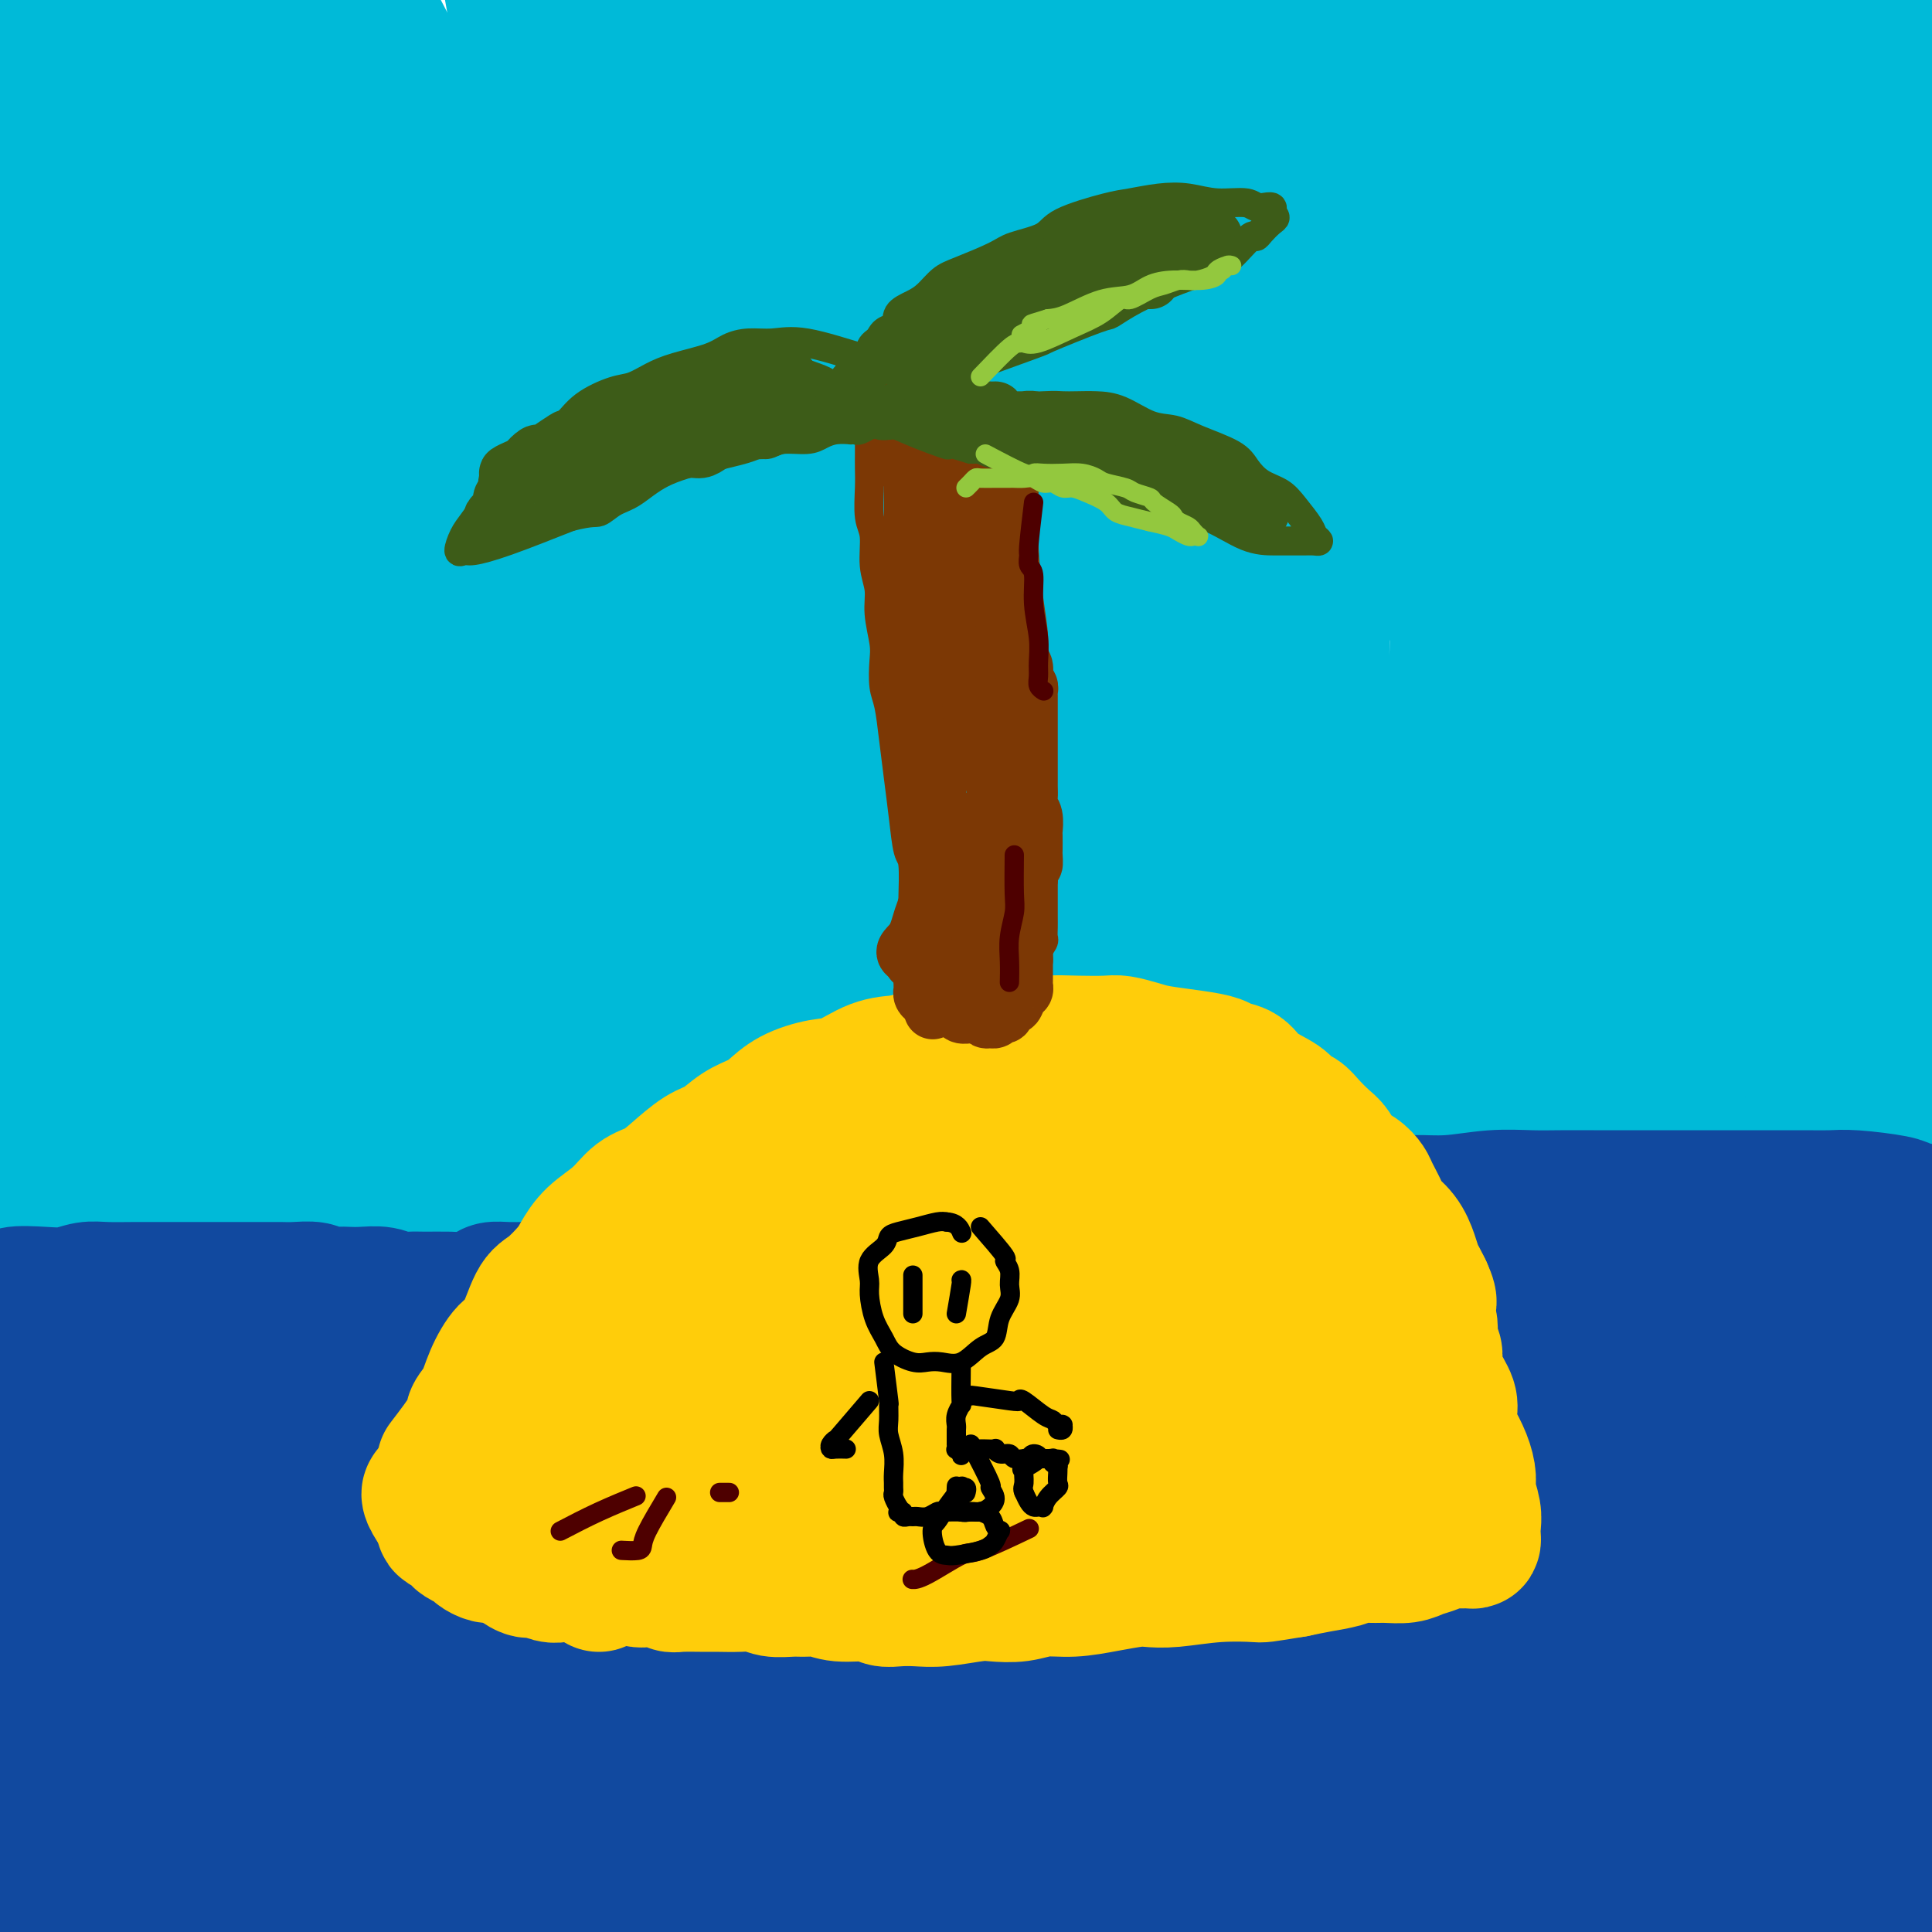 <svg viewBox='0 0 400 400' version='1.1' xmlns='http://www.w3.org/2000/svg' xmlns:xlink='http://www.w3.org/1999/xlink'><g fill='none' stroke='#2160AD' stroke-width='28' stroke-linecap='round' stroke-linejoin='round'><path d='M394,229c0.737,-0.060 1.473,-0.120 0,1c-1.473,1.120 -5.156,3.422 -9,5c-3.844,1.578 -7.848,2.434 -12,3c-4.152,0.566 -8.450,0.844 -13,1c-4.550,0.156 -9.350,0.192 -14,0c-4.650,-0.192 -9.149,-0.611 -14,-1c-4.851,-0.389 -10.054,-0.748 -15,-1c-4.946,-0.252 -9.635,-0.397 -16,0c-6.365,0.397 -14.406,1.336 -20,2c-5.594,0.664 -8.742,1.053 -12,2c-3.258,0.947 -6.627,2.451 -12,3c-5.373,0.549 -12.750,0.143 -18,0c-5.250,-0.143 -8.372,-0.024 -12,0c-3.628,0.024 -7.762,-0.049 -12,0c-4.238,0.049 -8.580,0.220 -13,0c-4.420,-0.220 -8.919,-0.830 -13,-1c-4.081,-0.170 -7.744,0.102 -13,0c-5.256,-0.102 -12.103,-0.578 -17,-1c-4.897,-0.422 -7.843,-0.791 -11,-1c-3.157,-0.209 -6.525,-0.259 -11,0c-4.475,0.259 -10.056,0.826 -14,1c-3.944,0.174 -6.251,-0.046 -9,0c-2.749,0.046 -5.941,0.356 -9,0c-3.059,-0.356 -5.984,-1.379 -9,-2c-3.016,-0.621 -6.123,-0.840 -9,-1c-2.877,-0.160 -5.524,-0.259 -10,-1c-4.476,-0.741 -10.782,-2.123 -15,-3c-4.218,-0.877 -6.348,-1.251 -9,-2c-2.652,-0.749 -5.826,-1.875 -9,-3'/><path d='M44,230c-10.550,-2.432 -6.425,-2.512 -8,-3c-1.575,-0.488 -8.849,-1.386 -13,-2c-4.151,-0.614 -5.179,-0.946 -7,-1c-1.821,-0.054 -4.434,0.170 -6,0c-1.566,-0.170 -2.086,-0.735 -3,-1c-0.914,-0.265 -2.221,-0.232 -4,0c-1.779,0.232 -4.030,0.662 -5,1c-0.970,0.338 -0.657,0.585 -1,1c-0.343,0.415 -1.340,1.000 -1,1c0.340,-0.000 2.017,-0.585 4,-1c1.983,-0.415 4.271,-0.661 7,-1c2.729,-0.339 5.897,-0.773 9,-1c3.103,-0.227 6.140,-0.249 9,0c2.860,0.249 5.541,0.770 12,1c6.459,0.230 16.695,0.170 23,0c6.305,-0.170 8.679,-0.451 14,0c5.321,0.451 13.587,1.633 17,2c3.413,0.367 1.972,-0.080 5,0c3.028,0.080 10.527,0.689 16,1c5.473,0.311 8.922,0.326 13,0c4.078,-0.326 8.786,-0.991 13,-2c4.214,-1.009 7.934,-2.360 11,-3c3.066,-0.640 5.478,-0.567 9,-1c3.522,-0.433 8.155,-1.371 12,-2c3.845,-0.629 6.902,-0.950 10,-1c3.098,-0.050 6.236,0.172 9,0c2.764,-0.172 5.153,-0.737 9,-1c3.847,-0.263 9.151,-0.225 13,0c3.849,0.225 6.243,0.636 9,1c2.757,0.364 5.879,0.682 9,1'/><path d='M229,219c9.091,0.368 7.319,0.788 9,1c1.681,0.212 6.814,0.217 12,0c5.186,-0.217 10.424,-0.657 14,-1c3.576,-0.343 5.489,-0.588 8,-1c2.511,-0.412 5.621,-0.990 8,-1c2.379,-0.010 4.026,0.548 8,0c3.974,-0.548 10.277,-2.200 15,-3c4.723,-0.800 7.868,-0.746 11,-1c3.132,-0.254 6.250,-0.814 9,-1c2.750,-0.186 5.133,0.003 8,0c2.867,-0.003 6.218,-0.197 9,0c2.782,0.197 4.994,0.784 9,1c4.006,0.216 9.807,0.060 14,0c4.193,-0.060 6.777,-0.023 9,0c2.223,0.023 4.085,0.033 7,0c2.915,-0.033 6.883,-0.108 10,0c3.117,0.108 5.383,0.397 8,0c2.617,-0.397 5.583,-1.482 8,-2c2.417,-0.518 4.283,-0.468 7,-1c2.717,-0.532 6.285,-1.646 9,-2c2.715,-0.354 4.576,0.051 7,0c2.424,-0.051 5.412,-0.559 7,-1c1.588,-0.441 1.776,-0.814 3,-1c1.224,-0.186 3.483,-0.184 5,0c1.517,0.184 2.293,0.549 1,2c-1.293,1.451 -4.655,3.986 -6,5c-1.345,1.014 -0.672,0.507 0,0'/></g>
<g fill='none' stroke='#00BAD8' stroke-width='28' stroke-linecap='round' stroke-linejoin='round'><path d='M7,243c3.317,0.003 6.635,0.005 9,0c2.365,-0.005 3.778,-0.018 6,0c2.222,0.018 5.253,0.066 9,0c3.747,-0.066 8.212,-0.245 11,0c2.788,0.245 3.901,0.915 6,1c2.099,0.085 5.185,-0.414 8,0c2.815,0.414 5.358,1.742 10,3c4.642,1.258 11.382,2.445 16,3c4.618,0.555 7.115,0.476 10,1c2.885,0.524 6.159,1.651 10,2c3.841,0.349 8.248,-0.078 12,0c3.752,0.078 6.848,0.662 10,1c3.152,0.338 6.360,0.430 11,1c4.640,0.570 10.712,1.617 15,2c4.288,0.383 6.792,0.104 10,0c3.208,-0.104 7.120,-0.031 12,0c4.880,0.031 10.729,0.019 15,0c4.271,-0.019 6.964,-0.047 10,0c3.036,0.047 6.414,0.168 10,0c3.586,-0.168 7.379,-0.627 11,-1c3.621,-0.373 7.071,-0.662 11,-1c3.929,-0.338 8.337,-0.725 14,-1c5.663,-0.275 12.580,-0.439 18,-1c5.420,-0.561 9.344,-1.521 13,-2c3.656,-0.479 7.043,-0.477 13,-1c5.957,-0.523 14.483,-1.571 21,-2c6.517,-0.429 11.025,-0.239 15,-1c3.975,-0.761 7.416,-2.474 11,-3c3.584,-0.526 7.310,0.135 11,0c3.690,-0.135 7.345,-1.068 11,-2'/><path d='M356,242c24.439,-2.569 11.035,-1.491 11,-2c-0.035,-0.509 13.297,-2.606 21,-4c7.703,-1.394 9.776,-2.085 13,-3c3.224,-0.915 7.598,-2.054 11,-3c3.402,-0.946 5.832,-1.701 9,-3c3.168,-1.299 7.074,-3.143 9,-4c1.926,-0.857 1.873,-0.726 2,-1c0.127,-0.274 0.433,-0.951 0,-2c-0.433,-1.049 -1.606,-2.468 -3,-3c-1.394,-0.532 -3.009,-0.177 -11,-1c-7.991,-0.823 -22.357,-2.823 -33,-4c-10.643,-1.177 -17.561,-1.531 -27,-2c-9.439,-0.469 -21.399,-1.054 -31,-2c-9.601,-0.946 -16.844,-2.253 -31,-3c-14.156,-0.747 -35.226,-0.933 -50,-1c-14.774,-0.067 -23.252,-0.016 -33,0c-9.748,0.016 -20.766,-0.002 -31,0c-10.234,0.002 -19.682,0.026 -28,0c-8.318,-0.026 -15.504,-0.101 -27,0c-11.496,0.101 -27.302,0.378 -38,0c-10.698,-0.378 -16.288,-1.412 -23,-2c-6.712,-0.588 -14.547,-0.732 -21,-1c-6.453,-0.268 -11.524,-0.661 -19,-1c-7.476,-0.339 -17.357,-0.624 -23,-1c-5.643,-0.376 -7.049,-0.843 -9,-1c-1.951,-0.157 -4.447,-0.004 -6,0c-1.553,0.004 -2.162,-0.140 -3,0c-0.838,0.140 -1.905,0.563 0,1c1.905,0.437 6.782,0.887 13,1c6.218,0.113 13.777,-0.111 22,-1c8.223,-0.889 17.112,-2.445 26,-4'/><path d='M46,195c7.358,-1.148 12.753,-2.018 25,-4c12.247,-1.982 31.346,-5.077 47,-7c15.654,-1.923 27.865,-2.672 42,-4c14.135,-1.328 30.196,-3.233 43,-5c12.804,-1.767 22.353,-3.397 31,-4c8.647,-0.603 16.393,-0.181 23,1c6.607,1.181 12.074,3.120 24,5c11.926,1.880 30.311,3.699 42,5c11.689,1.301 16.684,2.082 21,3c4.316,0.918 7.955,1.974 10,3c2.045,1.026 2.496,2.024 3,3c0.504,0.976 1.060,1.930 -1,3c-2.060,1.070 -6.738,2.255 -13,4c-6.262,1.745 -14.110,4.050 -23,6c-8.890,1.950 -18.824,3.547 -28,5c-9.176,1.453 -17.594,2.764 -34,4c-16.406,1.236 -40.799,2.397 -58,3c-17.201,0.603 -27.209,0.647 -38,1c-10.791,0.353 -22.364,1.017 -35,2c-12.636,0.983 -26.335,2.287 -35,3c-8.665,0.713 -12.296,0.834 -16,1c-3.704,0.166 -7.481,0.375 -10,1c-2.519,0.625 -3.779,1.666 -4,2c-0.221,0.334 0.598,-0.038 0,0c-0.598,0.038 -2.614,0.487 4,1c6.614,0.513 21.859,1.092 32,1c10.141,-0.092 15.179,-0.853 29,-3c13.821,-2.147 36.426,-5.678 46,-7c9.574,-1.322 6.116,-0.433 19,-1c12.884,-0.567 42.110,-2.591 60,-4c17.890,-1.409 24.445,-2.205 31,-3'/><path d='M283,210c21.140,-1.518 18.991,-1.312 22,-1c3.009,0.312 11.178,0.732 17,1c5.822,0.268 9.299,0.385 16,0c6.701,-0.385 16.627,-1.271 22,-2c5.373,-0.729 6.194,-1.299 7,-2c0.806,-0.701 1.598,-1.532 2,-2c0.402,-0.468 0.415,-0.572 0,0c-0.415,0.572 -1.257,1.821 -4,3c-2.743,1.179 -7.387,2.287 -13,4c-5.613,1.713 -12.197,4.030 -20,6c-7.803,1.970 -16.826,3.593 -25,5c-8.174,1.407 -15.498,2.599 -30,4c-14.502,1.401 -36.182,3.010 -52,4c-15.818,0.990 -25.774,1.362 -37,2c-11.226,0.638 -23.722,1.544 -34,2c-10.278,0.456 -18.339,0.462 -26,1c-7.661,0.538 -14.923,1.607 -18,2c-3.077,0.393 -1.969,0.108 -2,0c-0.031,-0.108 -1.199,-0.041 1,0c2.199,0.041 7.767,0.056 15,0c7.233,-0.056 16.130,-0.184 33,-3c16.870,-2.816 41.712,-8.319 59,-13c17.288,-4.681 27.023,-8.541 38,-13c10.977,-4.459 23.197,-9.516 33,-13c9.803,-3.484 17.190,-5.395 31,-10c13.810,-4.605 34.042,-11.903 45,-17c10.958,-5.097 12.641,-7.993 14,-10c1.359,-2.007 2.395,-3.126 3,-4c0.605,-0.874 0.778,-1.505 1,-2c0.222,-0.495 0.492,-0.856 0,0c-0.492,0.856 -1.746,2.928 -3,5'/><path d='M378,157c-3.532,5.088 -11.362,16.308 -17,25c-5.638,8.692 -9.083,14.856 -12,20c-2.917,5.144 -5.306,9.268 -6,11c-0.694,1.732 0.309,1.073 3,-2c2.691,-3.073 7.072,-8.559 13,-17c5.928,-8.441 13.402,-19.837 19,-32c5.598,-12.163 9.319,-25.092 12,-38c2.681,-12.908 4.322,-25.796 5,-36c0.678,-10.204 0.395,-17.726 0,-24c-0.395,-6.274 -0.900,-11.302 -1,-13c-0.100,-1.698 0.205,-0.066 0,5c-0.205,5.066 -0.920,13.565 -2,23c-1.080,9.435 -2.524,19.807 -3,37c-0.476,17.193 0.016,41.206 0,57c-0.016,15.794 -0.539,23.369 0,31c0.539,7.631 2.141,15.317 3,19c0.859,3.683 0.974,3.364 2,3c1.026,-0.364 2.962,-0.774 4,-12c1.038,-11.226 1.178,-33.270 1,-50c-0.178,-16.730 -0.674,-28.147 -1,-41c-0.326,-12.853 -0.482,-27.141 -1,-39c-0.518,-11.859 -1.396,-21.289 -2,-30c-0.604,-8.711 -0.932,-16.704 -1,-19c-0.068,-2.296 0.126,1.106 1,6c0.874,4.894 2.429,11.280 4,21c1.571,9.720 3.159,22.773 4,35c0.841,12.227 0.937,23.628 -1,42c-1.937,18.372 -5.906,43.716 -8,59c-2.094,15.284 -2.313,20.510 -2,18c0.313,-2.510 1.156,-12.755 2,-23'/><path d='M394,193c0.752,-15.772 1.631,-43.701 1,-65c-0.631,-21.299 -2.772,-35.968 -5,-51c-2.228,-15.032 -4.545,-30.426 -7,-43c-2.455,-12.574 -5.050,-22.328 -7,-29c-1.950,-6.672 -3.254,-10.262 -4,-12c-0.746,-1.738 -0.932,-1.625 -1,3c-0.068,4.625 -0.018,13.761 1,26c1.018,12.239 3.005,27.580 4,42c0.995,14.420 1.000,27.918 0,49c-1.000,21.082 -3.004,49.749 -4,67c-0.996,17.251 -0.985,23.085 -1,28c-0.015,4.915 -0.056,8.911 0,9c0.056,0.089 0.208,-3.728 1,-9c0.792,-5.272 2.223,-12.000 3,-31c0.777,-19.000 0.900,-50.272 0,-73c-0.900,-22.728 -2.825,-36.911 -5,-52c-2.175,-15.089 -4.602,-31.083 -7,-44c-2.398,-12.917 -4.768,-22.757 -7,-31c-2.232,-8.243 -4.325,-14.890 -5,-17c-0.675,-2.110 0.068,0.319 1,6c0.932,5.681 2.053,14.616 4,27c1.947,12.384 4.719,28.216 6,46c1.281,17.784 1.071,37.520 1,55c-0.071,17.480 -0.003,32.703 0,52c0.003,19.297 -0.059,42.668 0,54c0.059,11.332 0.239,10.624 1,11c0.761,0.376 2.105,1.836 5,-7c2.895,-8.836 7.343,-27.966 11,-44c3.657,-16.034 6.523,-28.971 9,-45c2.477,-16.029 4.565,-35.151 6,-52c1.435,-16.849 2.218,-31.424 3,-46'/><path d='M398,17c1.459,-21.435 0.606,-26.024 0,-31c-0.606,-4.976 -0.966,-10.341 0,-12c0.966,-1.659 3.258,0.386 6,7c2.742,6.614 5.935,17.795 8,32c2.065,14.205 3.002,31.432 3,47c-0.002,15.568 -0.945,29.476 -3,47c-2.055,17.524 -5.224,38.664 -7,49c-1.776,10.336 -2.160,9.867 -3,9c-0.840,-0.867 -2.136,-2.134 -3,-9c-0.864,-6.866 -1.296,-19.333 -2,-31c-0.704,-11.667 -1.680,-22.534 -5,-44c-3.320,-21.466 -8.986,-53.532 -13,-74c-4.014,-20.468 -6.378,-29.338 -9,-37c-2.622,-7.662 -5.504,-14.115 -7,-19c-1.496,-4.885 -1.607,-8.200 -2,-2c-0.393,6.200 -1.066,21.917 -1,38c0.066,16.083 0.873,32.533 1,51c0.127,18.467 -0.425,38.952 -2,59c-1.575,20.048 -4.172,39.659 -6,57c-1.828,17.341 -2.888,32.413 -4,45c-1.112,12.587 -2.276,22.688 -2,25c0.276,2.312 1.993,-3.163 4,-13c2.007,-9.837 4.306,-24.034 6,-38c1.694,-13.966 2.784,-27.702 2,-53c-0.784,-25.298 -3.443,-62.158 -6,-86c-2.557,-23.842 -5.011,-34.668 -8,-46c-2.989,-11.332 -6.514,-23.172 -9,-30c-2.486,-6.828 -3.934,-8.645 -5,-10c-1.066,-1.355 -1.748,-2.250 -1,9c0.748,11.250 2.928,34.643 4,55c1.072,20.357 1.036,37.679 1,55'/><path d='M335,67c0.305,29.123 -0.931,42.429 -3,58c-2.069,15.571 -4.970,33.407 -8,53c-3.030,19.593 -6.190,40.942 -8,51c-1.810,10.058 -2.270,8.824 -2,5c0.270,-3.824 1.269,-10.240 3,-22c1.731,-11.760 4.194,-28.865 6,-45c1.806,-16.135 2.954,-31.299 2,-58c-0.954,-26.701 -4.011,-64.938 -7,-90c-2.989,-25.062 -5.909,-36.948 -9,-48c-3.091,-11.052 -6.354,-21.271 -9,-28c-2.646,-6.729 -4.675,-9.967 -6,-12c-1.325,-2.033 -1.947,-2.860 -1,7c0.947,9.860 3.461,30.406 5,49c1.539,18.594 2.101,35.236 3,54c0.899,18.764 2.133,39.649 2,60c-0.133,20.351 -1.635,40.167 -3,57c-1.365,16.833 -2.593,30.682 -3,43c-0.407,12.318 0.007,23.104 0,26c-0.007,2.896 -0.437,-2.098 0,-10c0.437,-7.902 1.739,-18.712 3,-30c1.261,-11.288 2.479,-23.055 2,-47c-0.479,-23.945 -2.657,-60.068 -5,-85c-2.343,-24.932 -4.853,-38.674 -8,-53c-3.147,-14.326 -6.932,-29.238 -10,-40c-3.068,-10.762 -5.419,-17.374 -7,-22c-1.581,-4.626 -2.392,-7.265 -3,-5c-0.608,2.265 -1.014,9.433 0,21c1.014,11.567 3.447,27.533 5,43c1.553,15.467 2.226,30.433 2,57c-0.226,26.567 -1.350,64.733 -3,90c-1.650,25.267 -3.825,37.633 -6,50'/><path d='M267,196c-2.233,14.405 -4.814,25.417 -6,33c-1.186,7.583 -0.975,11.737 -1,11c-0.025,-0.737 -0.286,-6.366 1,-13c1.286,-6.634 4.118,-14.272 7,-36c2.882,-21.728 5.814,-57.544 6,-84c0.186,-26.456 -2.373,-43.552 -5,-62c-2.627,-18.448 -5.323,-38.248 -9,-54c-3.677,-15.752 -8.336,-27.455 -12,-36c-3.664,-8.545 -6.332,-13.933 -8,-16c-1.668,-2.067 -2.337,-0.814 -2,5c0.337,5.814 1.680,16.190 3,31c1.320,14.810 2.616,34.056 4,52c1.384,17.944 2.855,34.588 3,63c0.145,28.412 -1.037,68.592 -2,92c-0.963,23.408 -1.709,30.045 -2,36c-0.291,5.955 -0.127,11.228 0,14c0.127,2.772 0.218,3.043 1,-8c0.782,-11.043 2.255,-33.398 3,-52c0.745,-18.602 0.763,-33.450 0,-51c-0.763,-17.550 -2.306,-37.803 -4,-57c-1.694,-19.197 -3.539,-37.338 -6,-53c-2.461,-15.662 -5.537,-28.844 -9,-40c-3.463,-11.156 -7.312,-20.287 -9,-23c-1.688,-2.713 -1.217,0.993 -1,8c0.217,7.007 0.178,17.316 1,28c0.822,10.684 2.506,21.742 3,46c0.494,24.258 -0.202,61.716 -1,88c-0.798,26.284 -1.698,41.396 -3,57c-1.302,15.604 -3.004,31.701 -4,43c-0.996,11.299 -1.284,17.800 -1,19c0.284,1.200 1.142,-2.900 2,-7'/><path d='M216,230c0.878,-3.870 2.073,-10.045 4,-29c1.927,-18.955 4.586,-50.689 5,-75c0.414,-24.311 -1.417,-41.199 -4,-59c-2.583,-17.801 -5.919,-36.514 -9,-51c-3.081,-14.486 -5.909,-24.745 -9,-33c-3.091,-8.255 -6.447,-14.508 -8,-16c-1.553,-1.492 -1.304,1.776 -1,9c0.304,7.224 0.661,18.406 2,34c1.339,15.594 3.658,35.602 5,54c1.342,18.398 1.707,35.186 2,59c0.293,23.814 0.514,54.656 1,72c0.486,17.344 1.238,21.192 2,22c0.762,0.808 1.533,-1.423 3,-6c1.467,-4.577 3.628,-11.499 3,-33c-0.628,-21.501 -4.046,-57.579 -8,-84c-3.954,-26.421 -8.445,-43.183 -13,-60c-4.555,-16.817 -9.175,-33.688 -15,-49c-5.825,-15.312 -12.855,-29.066 -16,-36c-3.145,-6.934 -2.404,-7.047 -2,-2c0.404,5.047 0.472,15.253 2,29c1.528,13.747 4.517,31.035 7,50c2.483,18.965 4.461,39.608 6,59c1.539,19.392 2.640,37.532 3,59c0.360,21.468 -0.019,46.263 0,58c0.019,11.737 0.438,10.416 1,6c0.562,-4.416 1.268,-11.928 1,-25c-0.268,-13.072 -1.508,-31.704 -2,-49c-0.492,-17.296 -0.235,-33.254 -4,-59c-3.765,-25.746 -11.552,-61.278 -17,-83c-5.448,-21.722 -8.557,-29.635 -11,-35c-2.443,-5.365 -4.222,-8.183 -6,-11'/><path d='M138,-54c-3.361,-8.116 -3.262,-5.405 -1,11c2.262,16.405 6.689,46.503 10,71c3.311,24.497 5.506,43.393 7,64c1.494,20.607 2.286,42.927 3,59c0.714,16.073 1.351,25.900 2,34c0.649,8.100 1.310,14.472 0,4c-1.310,-10.472 -4.592,-37.788 -8,-63c-3.408,-25.212 -6.943,-48.318 -12,-72c-5.057,-23.682 -11.634,-47.938 -18,-67c-6.366,-19.062 -12.519,-32.928 -17,-40c-4.481,-7.072 -7.290,-7.350 -7,0c0.290,7.350 3.677,22.328 7,40c3.323,17.672 6.581,38.039 10,59c3.419,20.961 7.000,42.517 10,61c3.000,18.483 5.421,33.894 7,44c1.579,10.106 2.317,14.907 2,11c-0.317,-3.907 -1.690,-16.521 -4,-33c-2.310,-16.479 -5.556,-36.824 -9,-53c-3.444,-16.176 -7.084,-28.182 -10,-37c-2.916,-8.818 -5.108,-14.448 -5,-8c0.108,6.448 2.517,24.975 5,41c2.483,16.025 5.040,29.547 8,41c2.960,11.453 6.323,20.837 9,25c2.677,4.163 4.667,3.106 7,-1c2.333,-4.106 5.008,-11.262 2,-30c-3.008,-18.738 -11.699,-49.057 -18,-67c-6.301,-17.943 -10.213,-23.510 -13,-25c-2.787,-1.490 -4.448,1.095 -5,7c-0.552,5.905 0.005,15.128 3,36c2.995,20.872 8.427,53.392 12,71c3.573,17.608 5.286,20.304 7,23'/><path d='M122,152c3.592,14.855 3.072,4.991 2,-6c-1.072,-10.991 -2.696,-23.109 -6,-38c-3.304,-14.891 -8.289,-32.555 -17,-54c-8.711,-21.445 -21.149,-46.671 -28,-58c-6.851,-11.329 -8.116,-8.763 -8,-1c0.116,7.763 1.614,20.722 4,37c2.386,16.278 5.660,35.876 10,60c4.340,24.124 9.746,52.775 13,67c3.254,14.225 4.355,14.022 5,10c0.645,-4.022 0.835,-11.865 -1,-25c-1.835,-13.135 -5.695,-31.562 -11,-50c-5.305,-18.438 -12.056,-36.887 -20,-53c-7.944,-16.113 -17.083,-29.891 -21,-31c-3.917,-1.109 -2.614,10.450 -1,25c1.614,14.550 3.538,32.092 6,49c2.462,16.908 5.460,33.183 9,47c3.540,13.817 7.620,25.178 10,25c2.380,-0.178 3.059,-11.893 1,-27c-2.059,-15.107 -6.856,-33.606 -13,-53c-6.144,-19.394 -13.637,-39.685 -21,-56c-7.363,-16.315 -14.598,-28.656 -19,-33c-4.402,-4.344 -5.971,-0.692 -5,10c0.971,10.692 4.481,28.425 8,48c3.519,19.575 7.047,40.994 10,60c2.953,19.006 5.331,35.599 8,49c2.669,13.401 5.629,23.608 7,22c1.371,-1.608 1.152,-15.033 -1,-32c-2.152,-16.967 -6.237,-37.476 -12,-57c-5.763,-19.524 -13.206,-38.064 -20,-54c-6.794,-15.936 -12.941,-29.267 -16,-30c-3.059,-0.733 -3.029,11.134 -3,23'/><path d='M-8,26c0.643,11.646 3.749,29.261 6,47c2.251,17.739 3.647,35.601 5,51c1.353,15.399 2.663,28.334 4,35c1.337,6.666 2.700,7.061 3,-1c0.300,-8.061 -0.465,-24.578 -3,-44c-2.535,-19.422 -6.842,-41.747 -13,-63c-6.158,-21.253 -14.169,-41.433 -21,-58c-6.831,-16.567 -12.484,-29.519 -15,-34c-2.516,-4.481 -1.897,-0.489 1,10c2.897,10.489 8.072,27.475 12,46c3.928,18.525 6.609,38.591 9,57c2.391,18.409 4.493,35.163 7,52c2.507,16.837 5.420,33.756 7,40c1.580,6.244 1.828,1.812 2,-4c0.172,-5.812 0.266,-13.005 -1,-22c-1.266,-8.995 -3.894,-19.792 -6,-27c-2.106,-7.208 -3.690,-10.825 -5,-13c-1.310,-2.175 -2.346,-2.907 -3,9c-0.654,11.907 -0.926,36.452 0,53c0.926,16.548 3.050,25.100 5,34c1.950,8.900 3.724,18.149 9,22c5.276,3.851 14.052,2.304 21,-3c6.948,-5.304 12.066,-14.363 17,-24c4.934,-9.637 9.684,-19.850 14,-29c4.316,-9.150 8.196,-17.238 12,-24c3.804,-6.762 7.530,-12.200 11,-16c3.470,-3.800 6.684,-5.963 13,-4c6.316,1.963 15.734,8.052 22,13c6.266,4.948 9.379,8.755 13,14c3.621,5.245 7.749,11.927 10,18c2.251,6.073 2.626,11.536 3,17'/><path d='M131,178c-1.446,6.792 -6.562,15.272 -12,18c-5.438,2.728 -11.198,-0.294 -18,-4c-6.802,-3.706 -14.646,-8.094 -22,-14c-7.354,-5.906 -14.220,-13.328 -20,-19c-5.780,-5.672 -10.476,-9.594 -14,-13c-3.524,-3.406 -5.875,-6.295 -4,-8c1.875,-1.705 7.978,-2.226 17,-2c9.022,0.226 20.963,1.198 32,2c11.037,0.802 21.170,1.433 35,3c13.830,1.567 31.358,4.071 42,6c10.642,1.929 14.398,3.282 17,4c2.602,0.718 4.051,0.801 5,1c0.949,0.199 1.399,0.514 0,1c-1.399,0.486 -4.645,1.142 -18,5c-13.355,3.858 -36.817,10.917 -53,16c-16.183,5.083 -25.087,8.191 -34,12c-8.913,3.809 -17.836,8.319 -24,11c-6.164,2.681 -9.570,3.534 -11,4c-1.430,0.466 -0.886,0.545 2,-1c2.886,-1.545 8.112,-4.713 18,-10c9.888,-5.287 24.437,-12.692 40,-22c15.563,-9.308 32.140,-20.519 46,-31c13.860,-10.481 25.005,-20.230 37,-32c11.995,-11.770 24.841,-25.559 32,-33c7.159,-7.441 8.630,-8.534 11,-10c2.370,-1.466 5.640,-3.305 7,-4c1.360,-0.695 0.812,-0.244 0,0c-0.812,0.244 -1.888,0.282 -13,8c-11.112,7.718 -32.261,23.116 -49,35c-16.739,11.884 -29.068,20.252 -43,28c-13.932,7.748 -29.466,14.874 -45,22'/><path d='M92,151c-13.845,5.913 -25.958,9.697 -40,12c-14.042,2.303 -30.012,3.127 -38,3c-7.988,-0.127 -7.994,-1.205 -8,-2c-0.006,-0.795 -0.013,-1.308 1,-2c1.013,-0.692 3.047,-1.561 18,-8c14.953,-6.439 42.826,-18.446 62,-28c19.174,-9.554 29.650,-16.655 40,-23c10.350,-6.345 20.575,-11.933 28,-16c7.425,-4.067 12.050,-6.612 15,-8c2.950,-1.388 4.226,-1.617 6,-3c1.774,-1.383 4.048,-3.918 -2,0c-6.048,3.918 -20.418,14.290 -33,24c-12.582,9.710 -23.377,18.758 -36,29c-12.623,10.242 -27.072,21.678 -40,31c-12.928,9.322 -24.333,16.532 -39,26c-14.667,9.468 -32.596,21.195 -43,28c-10.404,6.805 -13.285,8.688 -16,10c-2.715,1.312 -5.266,2.054 -6,3c-0.734,0.946 0.349,2.095 0,3c-0.349,0.905 -2.132,1.566 7,0c9.132,-1.566 29.177,-5.360 44,-9c14.823,-3.640 24.423,-7.125 35,-11c10.577,-3.875 22.132,-8.140 31,-12c8.868,-3.860 15.048,-7.314 22,-11c6.952,-3.686 14.674,-7.602 18,-9c3.326,-1.398 2.255,-0.278 2,0c-0.255,0.278 0.307,-0.287 -2,1c-2.307,1.287 -7.484,4.428 -14,8c-6.516,3.572 -14.370,7.577 -28,13c-13.630,5.423 -33.037,12.264 -47,17c-13.963,4.736 -22.481,7.368 -31,10'/><path d='M-2,227c-16.797,5.008 -19.791,4.028 -24,4c-4.209,-0.028 -9.633,0.896 -13,1c-3.367,0.104 -4.675,-0.613 -5,-1c-0.325,-0.387 0.335,-0.442 4,-1c3.665,-0.558 10.334,-1.617 19,-3c8.666,-1.383 19.328,-3.090 29,-5c9.672,-1.910 18.352,-4.023 32,-8c13.648,-3.977 32.262,-9.818 43,-14c10.738,-4.182 13.599,-6.705 17,-9c3.401,-2.295 7.340,-4.363 10,-6c2.660,-1.637 4.040,-2.844 4,-3c-0.040,-0.156 -1.499,0.739 -5,3c-3.501,2.261 -9.042,5.888 -17,10c-7.958,4.112 -18.333,8.707 -23,11c-4.667,2.293 -3.626,2.282 -12,5c-8.374,2.718 -26.164,8.165 -42,12c-15.836,3.835 -29.719,6.060 -38,7c-8.281,0.940 -10.959,0.597 -13,0c-2.041,-0.597 -3.444,-1.447 -4,-2c-0.556,-0.553 -0.264,-0.809 1,-1c1.264,-0.191 3.500,-0.317 15,-3c11.500,-2.683 32.262,-7.923 46,-12c13.738,-4.077 20.451,-6.992 28,-10c7.549,-3.008 15.934,-6.109 23,-8c7.066,-1.891 12.814,-2.571 19,-3c6.186,-0.429 12.809,-0.607 16,0c3.191,0.607 2.949,2.000 3,3c0.051,1.000 0.395,1.608 -2,4c-2.395,2.392 -7.529,6.567 -13,10c-5.471,3.433 -11.277,6.124 -21,9c-9.723,2.876 -23.361,5.938 -37,9'/><path d='M38,226c-13.629,3.541 -18.702,3.392 -26,4c-7.298,0.608 -16.823,1.971 -24,3c-7.177,1.029 -12.008,1.723 -16,2c-3.992,0.277 -7.147,0.137 -9,0c-1.853,-0.137 -2.406,-0.272 -2,-1c0.406,-0.728 1.770,-2.047 6,-4c4.230,-1.953 11.327,-4.538 19,-7c7.673,-2.462 15.921,-4.802 23,-7c7.079,-2.198 12.989,-4.254 23,-8c10.011,-3.746 24.123,-9.183 34,-13c9.877,-3.817 15.518,-6.014 20,-8c4.482,-1.986 7.805,-3.760 10,-5c2.195,-1.240 3.264,-1.947 2,-2c-1.264,-0.053 -4.859,0.546 -11,2c-6.141,1.454 -14.829,3.763 -23,6c-8.171,2.237 -15.827,4.403 -28,8c-12.173,3.597 -28.865,8.627 -40,12c-11.135,3.373 -16.713,5.090 -22,6c-5.287,0.910 -10.284,1.014 -13,1c-2.716,-0.014 -3.151,-0.145 -4,0c-0.849,0.145 -2.111,0.567 1,-1c3.111,-1.567 10.596,-5.123 19,-8c8.404,-2.877 17.729,-5.075 26,-8c8.271,-2.925 15.490,-6.576 23,-10c7.510,-3.424 15.311,-6.620 21,-9c5.689,-2.380 9.268,-3.944 12,-5c2.732,-1.056 4.619,-1.603 5,-2c0.381,-0.397 -0.744,-0.645 -5,1c-4.256,1.645 -11.645,5.184 -20,9c-8.355,3.816 -17.678,7.908 -27,12'/><path d='M12,194c-14.125,6.259 -23.436,10.908 -29,13c-5.564,2.092 -7.380,1.628 -8,1c-0.620,-0.628 -0.043,-1.419 3,-4c3.043,-2.581 8.554,-6.952 14,-11c5.446,-4.048 10.829,-7.774 15,-11c4.171,-3.226 7.130,-5.951 8,-7c0.870,-1.049 -0.350,-0.422 -2,1c-1.650,1.422 -3.731,3.639 -6,6c-2.269,2.361 -4.726,4.866 -8,10c-3.274,5.134 -7.364,12.895 -9,16c-1.636,3.105 -0.818,1.552 0,0'/></g>
<g fill='none' stroke='#11499F' stroke-width='28' stroke-linecap='round' stroke-linejoin='round'><path d='M16,271c-0.887,0.005 -1.773,0.009 0,0c1.773,-0.009 6.206,-0.032 8,0c1.794,0.032 0.948,0.117 1,0c0.052,-0.117 1.002,-0.438 3,0c1.998,0.438 5.045,1.634 7,2c1.955,0.366 2.818,-0.098 4,0c1.182,0.098 2.684,0.758 4,1c1.316,0.242 2.445,0.065 4,0c1.555,-0.065 3.537,-0.017 5,0c1.463,0.017 2.406,0.005 3,0c0.594,-0.005 0.840,-0.001 1,0c0.160,0.001 0.233,0.001 0,0c-0.233,-0.001 -0.772,-0.002 -2,0c-1.228,0.002 -3.146,0.008 -5,0c-1.854,-0.008 -3.644,-0.029 -6,0c-2.356,0.029 -5.280,0.109 -8,0c-2.720,-0.109 -5.238,-0.407 -7,-1c-1.762,-0.593 -2.770,-1.479 -4,-2c-1.230,-0.521 -2.682,-0.675 -5,-1c-2.318,-0.325 -5.503,-0.819 -7,-1c-1.497,-0.181 -1.306,-0.048 -2,0c-0.694,0.048 -2.274,0.013 -4,0c-1.726,-0.013 -3.597,-0.003 -5,0c-1.403,0.003 -2.339,0.001 -3,0c-0.661,-0.001 -1.046,-0.000 -1,0c0.046,0.000 0.523,0.000 1,0'/><path d='M-2,269c-8.467,-0.714 -1.136,0.001 2,0c3.136,-0.001 2.076,-0.718 3,-1c0.924,-0.282 3.831,-0.128 6,0c2.169,0.128 3.599,0.230 5,0c1.401,-0.230 2.772,-0.794 4,-1c1.228,-0.206 2.313,-0.055 4,0c1.687,0.055 3.976,0.015 6,0c2.024,-0.015 3.783,-0.004 5,0c1.217,0.004 1.893,0.001 3,0c1.107,-0.001 2.646,-0.000 4,0c1.354,0.000 2.524,0.000 4,0c1.476,-0.000 3.257,-0.001 5,0c1.743,0.001 3.449,0.004 5,0c1.551,-0.004 2.947,-0.015 4,0c1.053,0.015 1.762,0.057 3,0c1.238,-0.057 3.005,-0.211 4,0c0.995,0.211 1.218,0.788 2,1c0.782,0.212 2.124,0.061 3,0c0.876,-0.061 1.288,-0.030 2,0c0.712,0.030 1.725,0.061 3,0c1.275,-0.061 2.814,-0.213 4,0c1.186,0.213 2.020,0.790 3,1c0.980,0.210 2.104,0.054 3,0c0.896,-0.054 1.562,-0.004 3,0c1.438,0.004 3.647,-0.037 5,0c1.353,0.037 1.850,0.154 3,0c1.150,-0.154 2.955,-0.577 4,-1c1.045,-0.423 1.332,-0.845 2,-1c0.668,-0.155 1.718,-0.042 3,0c1.282,0.042 2.795,0.012 4,0c1.205,-0.012 2.103,-0.006 3,0'/><path d='M112,267c18.161,-0.265 6.563,0.072 3,0c-3.563,-0.072 0.910,-0.554 4,-1c3.090,-0.446 4.797,-0.856 6,-1c1.203,-0.144 1.901,-0.023 3,0c1.099,0.023 2.597,-0.053 4,0c1.403,0.053 2.709,0.236 4,0c1.291,-0.236 2.565,-0.890 4,-1c1.435,-0.110 3.031,0.324 5,0c1.969,-0.324 4.310,-1.407 6,-2c1.690,-0.593 2.727,-0.695 4,-1c1.273,-0.305 2.782,-0.814 5,-1c2.218,-0.186 5.147,-0.049 7,0c1.853,0.049 2.631,0.010 4,0c1.369,-0.010 3.331,0.009 5,0c1.669,-0.009 3.047,-0.044 4,0c0.953,0.044 1.482,0.169 3,0c1.518,-0.169 4.024,-0.633 6,-1c1.976,-0.367 3.423,-0.638 5,-1c1.577,-0.362 3.285,-0.814 5,-1c1.715,-0.186 3.437,-0.105 5,0c1.563,0.105 2.966,0.235 5,0c2.034,-0.235 4.697,-0.834 7,-1c2.303,-0.166 4.244,0.100 6,0c1.756,-0.100 3.328,-0.565 5,-1c1.672,-0.435 3.445,-0.838 5,-1c1.555,-0.162 2.891,-0.081 5,0c2.109,0.081 4.991,0.163 7,0c2.009,-0.163 3.147,-0.569 5,-1c1.853,-0.431 4.422,-0.885 6,-1c1.578,-0.115 2.165,0.110 5,0c2.835,-0.110 7.917,-0.555 13,-1'/><path d='M273,251c26.143,-2.432 11.000,-0.512 7,0c-4.000,0.512 3.142,-0.385 7,-1c3.858,-0.615 4.431,-0.949 6,-1c1.569,-0.051 4.133,0.183 7,0c2.867,-0.183 6.036,-0.781 9,-1c2.964,-0.219 5.721,-0.059 8,0c2.279,0.059 4.079,0.016 6,0c1.921,-0.016 3.963,-0.004 7,0c3.037,0.004 7.069,0.001 10,0c2.931,-0.001 4.762,-0.000 7,0c2.238,0.000 4.884,0.000 7,0c2.116,-0.000 3.703,0.000 5,0c1.297,-0.000 2.302,-0.001 4,0c1.698,0.001 4.087,0.003 6,0c1.913,-0.003 3.350,-0.012 5,0c1.650,0.012 3.511,0.044 5,0c1.489,-0.044 2.604,-0.165 5,0c2.396,0.165 6.071,0.618 8,1c1.929,0.382 2.111,0.695 3,1c0.889,0.305 2.486,0.602 4,1c1.514,0.398 2.944,0.895 4,1c1.056,0.105 1.739,-0.183 3,0c1.261,0.183 3.100,0.836 4,1c0.900,0.164 0.861,-0.162 1,0c0.139,0.162 0.455,0.813 0,1c-0.455,0.187 -1.683,-0.091 -3,0c-1.317,0.091 -2.724,0.550 -6,1c-3.276,0.450 -8.420,0.890 -13,1c-4.580,0.110 -8.594,-0.112 -13,0c-4.406,0.112 -9.203,0.556 -14,1'/><path d='M362,257c-11.828,1.054 -17.397,1.689 -23,2c-5.603,0.311 -11.238,0.297 -17,1c-5.762,0.703 -11.649,2.124 -17,3c-5.351,0.876 -10.166,1.209 -18,2c-7.834,0.791 -18.686,2.040 -26,3c-7.314,0.960 -11.089,1.630 -16,2c-4.911,0.370 -10.957,0.441 -16,1c-5.043,0.559 -9.084,1.606 -13,2c-3.916,0.394 -7.708,0.136 -14,1c-6.292,0.864 -15.085,2.851 -21,4c-5.915,1.149 -8.951,1.461 -13,2c-4.049,0.539 -9.111,1.306 -14,2c-4.889,0.694 -9.606,1.314 -14,2c-4.394,0.686 -8.466,1.439 -15,2c-6.534,0.561 -15.530,0.931 -22,1c-6.470,0.069 -10.413,-0.164 -15,-1c-4.587,-0.836 -9.818,-2.274 -15,-3c-5.182,-0.726 -10.316,-0.741 -15,-1c-4.684,-0.259 -8.918,-0.761 -15,-1c-6.082,-0.239 -14.012,-0.215 -19,0c-4.988,0.215 -7.035,0.620 -9,1c-1.965,0.380 -3.848,0.734 -5,1c-1.152,0.266 -1.572,0.444 -2,1c-0.428,0.556 -0.864,1.491 0,2c0.864,0.509 3.029,0.594 6,1c2.971,0.406 6.748,1.133 12,2c5.252,0.867 11.979,1.873 17,2c5.021,0.127 8.335,-0.626 16,0c7.665,0.626 19.679,2.630 28,4c8.321,1.370 12.949,2.106 19,3c6.051,0.894 13.526,1.947 21,3'/><path d='M127,301c22.173,2.732 18.106,2.061 25,2c6.894,-0.061 24.748,0.487 36,1c11.252,0.513 15.902,0.990 22,2c6.098,1.010 13.646,2.554 22,4c8.354,1.446 17.516,2.796 26,4c8.484,1.204 16.290,2.264 30,3c13.710,0.736 33.325,1.148 46,1c12.675,-0.148 18.409,-0.856 25,-1c6.591,-0.144 14.039,0.275 21,1c6.961,0.725 13.435,1.754 22,2c8.565,0.246 19.221,-0.292 25,-1c5.779,-0.708 6.682,-1.585 7,-2c0.318,-0.415 0.051,-0.368 0,-1c-0.051,-0.632 0.114,-1.942 -1,-3c-1.114,-1.058 -3.507,-1.862 -13,-4c-9.493,-2.138 -26.086,-5.610 -39,-8c-12.914,-2.390 -22.149,-3.698 -34,-5c-11.851,-1.302 -26.318,-2.597 -39,-4c-12.682,-1.403 -23.579,-2.913 -43,-4c-19.421,-1.087 -47.368,-1.749 -67,-2c-19.632,-0.251 -30.950,-0.089 -43,0c-12.050,0.089 -24.832,0.105 -37,1c-12.168,0.895 -23.722,2.671 -33,4c-9.278,1.329 -16.280,2.213 -23,3c-6.720,0.787 -13.160,1.477 -16,2c-2.840,0.523 -2.082,0.880 0,1c2.082,0.120 5.486,0.002 10,0c4.514,-0.002 10.138,0.113 20,-1c9.862,-1.113 23.963,-3.453 35,-5c11.037,-1.547 19.011,-2.299 29,-4c9.989,-1.701 21.995,-4.350 34,-7'/><path d='M174,280c21.604,-3.455 26.613,-4.094 35,-5c8.387,-0.906 20.153,-2.079 29,-3c8.847,-0.921 14.774,-1.588 26,-2c11.226,-0.412 27.749,-0.567 40,-1c12.251,-0.433 20.230,-1.142 29,-2c8.770,-0.858 18.332,-1.865 26,-3c7.668,-1.135 13.443,-2.398 21,-4c7.557,-1.602 16.898,-3.545 23,-5c6.102,-1.455 8.966,-2.424 12,-3c3.034,-0.576 6.240,-0.759 8,-1c1.760,-0.241 2.076,-0.539 3,-1c0.924,-0.461 2.455,-1.084 1,-1c-1.455,0.084 -5.897,0.876 -12,2c-6.103,1.124 -13.866,2.579 -23,5c-9.134,2.421 -19.639,5.808 -29,9c-9.361,3.192 -17.578,6.189 -32,11c-14.422,4.811 -35.048,11.434 -48,15c-12.952,3.566 -18.230,4.074 -23,5c-4.770,0.926 -9.034,2.271 -11,3c-1.966,0.729 -1.635,0.844 -2,1c-0.365,0.156 -1.425,0.354 7,-1c8.425,-1.354 26.336,-4.259 41,-7c14.664,-2.741 26.080,-5.319 39,-9c12.920,-3.681 27.345,-8.466 39,-13c11.655,-4.534 20.542,-8.816 30,-12c9.458,-3.184 19.488,-5.268 25,-6c5.512,-0.732 6.504,-0.110 8,0c1.496,0.110 3.494,-0.290 2,2c-1.494,2.290 -6.479,7.270 -13,13c-6.521,5.730 -14.577,12.208 -28,20c-13.423,7.792 -32.211,16.896 -51,26'/><path d='M346,313c-13.298,6.236 -21.043,8.827 -28,11c-6.957,2.173 -13.125,3.927 -17,5c-3.875,1.073 -5.457,1.464 -4,0c1.457,-1.464 5.952,-4.784 14,-9c8.048,-4.216 19.650,-9.327 33,-15c13.350,-5.673 28.448,-11.909 41,-18c12.552,-6.091 22.558,-12.039 30,-16c7.442,-3.961 12.319,-5.937 16,-7c3.681,-1.063 6.165,-1.213 7,1c0.835,2.213 0.022,6.791 -4,13c-4.022,6.209 -11.251,14.051 -19,22c-7.749,7.949 -16.017,16.005 -30,26c-13.983,9.995 -33.681,21.930 -45,29c-11.319,7.070 -14.259,9.276 -17,11c-2.741,1.724 -5.281,2.966 -5,3c0.281,0.034 3.384,-1.140 8,-4c4.616,-2.860 10.743,-7.406 25,-16c14.257,-8.594 36.642,-21.237 50,-30c13.358,-8.763 17.688,-13.648 22,-17c4.312,-3.352 8.604,-5.173 11,-7c2.396,-1.827 2.896,-3.662 2,1c-0.896,4.662 -3.186,15.821 -8,27c-4.814,11.179 -12.150,22.379 -19,33c-6.850,10.621 -13.213,20.663 -20,30c-6.787,9.337 -14.000,17.971 -19,24c-5.000,6.029 -7.789,9.455 -10,12c-2.211,2.545 -3.844,4.210 -2,3c1.844,-1.210 7.164,-5.293 14,-11c6.836,-5.707 15.187,-13.036 23,-21c7.813,-7.964 15.090,-16.561 21,-24c5.910,-7.439 10.455,-13.719 15,-20'/><path d='M431,349c6.674,-8.782 5.360,-8.736 5,-8c-0.360,0.736 0.234,2.161 -2,7c-2.234,4.839 -7.296,13.090 -13,23c-5.704,9.910 -12.050,21.477 -18,30c-5.950,8.523 -11.506,14.000 -18,22c-6.494,8.000 -13.927,18.523 -18,24c-4.073,5.477 -4.785,5.910 -4,5c0.785,-0.910 3.066,-3.162 7,-7c3.934,-3.838 9.520,-9.262 19,-22c9.480,-12.738 22.854,-32.789 30,-46c7.146,-13.211 8.063,-19.580 9,-26c0.937,-6.420 1.893,-12.889 2,-16c0.107,-3.111 -0.634,-2.864 -2,-3c-1.366,-0.136 -3.356,-0.655 -11,7c-7.644,7.655 -20.943,23.485 -32,36c-11.057,12.515 -19.874,21.717 -29,31c-9.126,9.283 -18.562,18.649 -26,26c-7.438,7.351 -12.876,12.688 -16,16c-3.124,3.312 -3.932,4.599 -2,2c1.932,-2.599 6.606,-9.084 15,-18c8.394,-8.916 20.510,-20.264 31,-32c10.490,-11.736 19.354,-23.862 26,-35c6.646,-11.138 11.074,-21.290 14,-29c2.926,-7.710 4.349,-12.978 5,-18c0.651,-5.022 0.531,-9.799 -2,-9c-2.531,0.799 -7.472,7.173 -13,13c-5.528,5.827 -11.644,11.108 -25,24c-13.356,12.892 -33.951,33.394 -48,47c-14.049,13.606 -21.552,20.317 -29,27c-7.448,6.683 -14.842,13.338 -19,17c-4.158,3.662 -5.079,4.331 -6,5'/><path d='M261,442c-20.850,19.883 -2.975,3.090 7,-5c9.975,-8.090 12.051,-7.476 26,-16c13.949,-8.524 39.770,-26.186 56,-39c16.230,-12.814 22.870,-20.780 29,-29c6.130,-8.220 11.749,-16.695 15,-24c3.251,-7.305 4.135,-13.441 5,-16c0.865,-2.559 1.711,-1.541 -1,1c-2.711,2.541 -8.980,6.606 -18,14c-9.020,7.394 -20.791,18.118 -34,29c-13.209,10.882 -27.857,21.924 -41,31c-13.143,9.076 -24.781,16.188 -39,24c-14.219,7.812 -31.019,16.324 -39,20c-7.981,3.676 -7.145,2.517 -7,1c0.145,-1.517 -0.403,-3.390 8,-9c8.403,-5.610 25.755,-14.956 41,-23c15.245,-8.044 28.383,-14.788 42,-22c13.617,-7.212 27.713,-14.894 39,-22c11.287,-7.106 19.764,-13.637 26,-18c6.236,-4.363 10.230,-6.560 13,-8c2.770,-1.440 4.317,-2.124 3,0c-1.317,2.124 -5.498,7.055 -13,14c-7.502,6.945 -18.324,15.904 -30,26c-11.676,10.096 -24.207,21.329 -36,30c-11.793,8.671 -22.848,14.781 -36,21c-13.152,6.219 -28.401,12.547 -36,15c-7.599,2.453 -7.549,1.032 -7,-1c0.549,-2.032 1.597,-4.674 6,-9c4.403,-4.326 12.159,-10.335 21,-16c8.841,-5.665 18.765,-10.987 36,-23c17.235,-12.013 41.781,-30.718 55,-43c13.219,-12.282 15.109,-18.141 17,-24'/><path d='M369,321c3.835,-6.130 4.923,-9.455 6,-12c1.077,-2.545 2.144,-4.311 -1,-3c-3.144,1.311 -10.499,5.699 -20,13c-9.501,7.301 -21.147,17.517 -34,28c-12.853,10.483 -26.914,21.235 -41,31c-14.086,9.765 -28.196,18.542 -40,26c-11.804,7.458 -21.301,13.596 -30,18c-8.699,4.404 -16.599,7.072 -20,8c-3.401,0.928 -2.303,0.114 1,-2c3.303,-2.114 8.811,-5.528 17,-10c8.189,-4.472 19.060,-10.001 38,-21c18.940,-10.999 45.949,-27.469 61,-38c15.051,-10.531 18.145,-15.125 22,-19c3.855,-3.875 8.472,-7.031 11,-9c2.528,-1.969 2.967,-2.750 3,-3c0.033,-0.250 -0.340,0.031 -1,1c-0.660,0.969 -1.606,2.625 -11,11c-9.394,8.375 -27.235,23.467 -41,34c-13.765,10.533 -23.453,16.505 -34,23c-10.547,6.495 -21.952,13.513 -34,19c-12.048,5.487 -24.740,9.442 -31,11c-6.260,1.558 -6.089,0.720 -5,-1c1.089,-1.720 3.096,-4.321 8,-8c4.904,-3.679 12.705,-8.434 23,-14c10.295,-5.566 23.082,-11.942 35,-18c11.918,-6.058 22.965,-11.800 35,-21c12.035,-9.200 25.056,-21.860 32,-30c6.944,-8.140 7.810,-11.759 9,-15c1.190,-3.241 2.705,-6.103 0,-7c-2.705,-0.897 -9.630,0.172 -18,4c-8.370,3.828 -18.185,10.414 -28,17'/><path d='M281,334c-10.804,6.809 -23.814,15.332 -38,24c-14.186,8.668 -29.550,17.480 -44,25c-14.450,7.520 -27.987,13.747 -39,19c-11.013,5.253 -19.501,9.534 -27,13c-7.499,3.466 -14.009,6.119 -16,7c-1.991,0.881 0.539,-0.009 6,-2c5.461,-1.991 13.855,-5.083 23,-8c9.145,-2.917 19.043,-5.661 37,-13c17.957,-7.339 43.973,-19.275 60,-28c16.027,-8.725 22.066,-14.239 28,-20c5.934,-5.761 11.764,-11.767 16,-16c4.236,-4.233 6.877,-6.692 9,-9c2.123,-2.308 3.729,-4.466 1,-4c-2.729,0.466 -9.794,3.554 -18,9c-8.206,5.446 -17.552,13.249 -29,22c-11.448,8.751 -24.998,18.449 -37,27c-12.002,8.551 -22.458,15.955 -38,24c-15.542,8.045 -36.172,16.729 -47,21c-10.828,4.271 -11.853,4.127 -14,4c-2.147,-0.127 -5.414,-0.238 -4,-2c1.414,-1.762 7.511,-5.174 14,-9c6.489,-3.826 13.371,-8.066 31,-17c17.629,-8.934 46.005,-22.562 64,-33c17.995,-10.438 25.609,-17.687 32,-25c6.391,-7.313 11.560,-14.692 15,-20c3.440,-5.308 5.153,-8.546 6,-11c0.847,-2.454 0.829,-4.124 -2,-3c-2.829,1.124 -8.470,5.044 -18,12c-9.530,6.956 -22.950,16.950 -37,27c-14.050,10.050 -28.728,20.157 -43,29c-14.272,8.843 -28.136,16.421 -42,24'/><path d='M130,401c-16.056,7.831 -35.195,15.407 -45,19c-9.805,3.593 -10.275,3.201 -11,3c-0.725,-0.201 -1.706,-0.211 -2,-1c-0.294,-0.789 0.100,-2.357 11,-8c10.900,-5.643 32.306,-15.362 49,-23c16.694,-7.638 28.674,-13.194 41,-20c12.326,-6.806 24.996,-14.862 34,-22c9.004,-7.138 14.343,-13.357 18,-18c3.657,-4.643 5.634,-7.709 7,-10c1.366,-2.291 2.123,-3.808 0,-4c-2.123,-0.192 -7.126,0.940 -15,5c-7.874,4.060 -18.618,11.050 -28,18c-9.382,6.950 -17.400,13.862 -35,25c-17.600,11.138 -44.780,26.501 -62,36c-17.220,9.499 -24.481,13.135 -32,16c-7.519,2.865 -15.297,4.961 -20,6c-4.703,1.039 -6.329,1.021 -7,1c-0.671,-0.021 -0.385,-0.044 1,-1c1.385,-0.956 3.868,-2.844 18,-9c14.132,-6.156 39.911,-16.579 59,-25c19.089,-8.421 31.487,-14.840 44,-21c12.513,-6.160 25.142,-12.060 38,-21c12.858,-8.940 25.944,-20.920 33,-27c7.056,-6.080 8.082,-6.258 9,-7c0.918,-0.742 1.729,-2.046 0,-2c-1.729,0.046 -5.998,1.442 -13,5c-7.002,3.558 -16.735,9.279 -26,15c-9.265,5.721 -18.061,11.441 -36,21c-17.939,9.559 -45.022,22.958 -64,32c-18.978,9.042 -29.851,13.726 -40,18c-10.149,4.274 -19.575,8.137 -29,12'/><path d='M27,414c-13.493,5.754 -12.727,5.140 -14,5c-1.273,-0.140 -4.587,0.195 -5,0c-0.413,-0.195 2.074,-0.922 8,-3c5.926,-2.078 15.292,-5.509 27,-10c11.708,-4.491 25.758,-10.043 38,-15c12.242,-4.957 22.675,-9.321 38,-18c15.325,-8.679 35.542,-21.673 48,-30c12.458,-8.327 17.156,-11.985 22,-16c4.844,-4.015 9.835,-8.386 13,-12c3.165,-3.614 4.503,-6.471 1,-6c-3.503,0.471 -11.848,4.269 -20,9c-8.152,4.731 -16.110,10.396 -26,17c-9.890,6.604 -21.713,14.147 -35,22c-13.287,7.853 -28.038,16.017 -41,23c-12.962,6.983 -24.137,12.786 -38,19c-13.863,6.214 -30.416,12.841 -40,16c-9.584,3.159 -12.201,2.850 -14,3c-1.799,0.150 -2.782,0.757 -4,1c-1.218,0.243 -2.673,0.120 5,-3c7.673,-3.120 24.472,-9.239 39,-15c14.528,-5.761 26.784,-11.165 40,-17c13.216,-5.835 27.392,-12.100 41,-19c13.608,-6.900 26.649,-14.433 37,-21c10.351,-6.567 18.012,-12.167 24,-18c5.988,-5.833 10.303,-11.900 12,-15c1.697,-3.100 0.778,-3.233 -2,-2c-2.778,1.233 -7.413,3.830 -13,7c-5.587,3.170 -12.126,6.911 -27,16c-14.874,9.089 -38.081,23.524 -56,34c-17.919,10.476 -30.548,16.993 -43,23c-12.452,6.007 -24.726,11.503 -37,17'/><path d='M5,406c-17.343,8.063 -20.700,8.220 -25,9c-4.300,0.780 -9.544,2.182 -13,3c-3.456,0.818 -5.124,1.050 -4,0c1.124,-1.050 5.040,-3.384 13,-7c7.960,-3.616 19.965,-8.515 31,-13c11.035,-4.485 21.101,-8.556 38,-17c16.899,-8.444 40.631,-21.259 56,-30c15.369,-8.741 22.374,-13.407 30,-18c7.626,-4.593 15.873,-9.114 21,-12c5.127,-2.886 7.135,-4.138 8,-5c0.865,-0.862 0.589,-1.334 0,-1c-0.589,0.334 -1.491,1.475 -11,6c-9.509,4.525 -27.625,12.436 -42,19c-14.375,6.564 -25.007,11.783 -37,17c-11.993,5.217 -25.345,10.433 -37,15c-11.655,4.567 -21.611,8.484 -30,12c-8.389,3.516 -15.211,6.630 -18,8c-2.789,1.370 -1.546,0.997 -1,1c0.546,0.003 0.394,0.381 5,-1c4.606,-1.381 13.969,-4.521 24,-8c10.031,-3.479 20.730,-7.298 36,-15c15.270,-7.702 35.112,-19.288 47,-27c11.888,-7.712 15.824,-11.552 20,-15c4.176,-3.448 8.593,-6.504 12,-9c3.407,-2.496 5.804,-4.430 6,-5c0.196,-0.570 -1.807,0.225 -7,3c-5.193,2.775 -13.574,7.531 -24,13c-10.426,5.469 -22.898,11.652 -35,18c-12.102,6.348 -23.835,12.863 -35,18c-11.165,5.137 -21.761,8.896 -32,13c-10.239,4.104 -20.119,8.552 -30,13'/><path d='M-29,391c-11.375,4.518 -8.811,2.813 -8,2c0.811,-0.813 -0.129,-0.734 0,-1c0.129,-0.266 1.328,-0.876 11,-5c9.672,-4.124 27.818,-11.763 42,-18c14.182,-6.237 24.398,-11.072 36,-17c11.602,-5.928 24.588,-12.948 35,-19c10.412,-6.052 18.251,-11.135 24,-15c5.749,-3.865 9.410,-6.514 13,-8c3.590,-1.486 7.111,-1.811 9,-2c1.889,-0.189 2.148,-0.242 -1,1c-3.148,1.242 -9.701,3.780 -17,7c-7.299,3.220 -15.342,7.124 -31,14c-15.658,6.876 -38.929,16.724 -55,23c-16.071,6.276 -24.941,8.978 -34,12c-9.059,3.022 -18.307,6.363 -24,8c-5.693,1.637 -7.830,1.571 -10,2c-2.170,0.429 -4.372,1.353 -1,0c3.372,-1.353 12.318,-4.985 22,-9c9.682,-4.015 20.101,-8.414 31,-13c10.899,-4.586 22.277,-9.358 33,-14c10.723,-4.642 20.792,-9.152 29,-13c8.208,-3.848 14.557,-7.033 22,-10c7.443,-2.967 15.980,-5.715 20,-7c4.020,-1.285 3.523,-1.108 3,-1c-0.523,0.108 -1.072,0.147 -6,1c-4.928,0.853 -14.235,2.519 -24,5c-9.765,2.481 -19.987,5.778 -36,10c-16.013,4.222 -37.818,9.369 -52,13c-14.182,3.631 -20.741,5.747 -26,7c-5.259,1.253 -9.217,1.644 -11,2c-1.783,0.356 -1.392,0.678 -1,1'/><path d='M-36,347c-21.984,5.440 1.055,-0.462 15,-4c13.945,-3.538 18.796,-4.714 28,-7c9.204,-2.286 22.760,-5.683 34,-9c11.240,-3.317 20.164,-6.555 28,-10c7.836,-3.445 14.583,-7.097 20,-10c5.417,-2.903 9.503,-5.056 11,-6c1.497,-0.944 0.406,-0.679 -2,-1c-2.406,-0.321 -6.127,-1.227 -19,0c-12.873,1.227 -34.900,4.586 -49,8c-14.100,3.414 -20.274,6.881 -27,10c-6.726,3.119 -14.005,5.890 -19,8c-4.995,2.110 -7.708,3.559 -9,4c-1.292,0.441 -1.165,-0.126 0,-1c1.165,-0.874 3.368,-2.056 13,-5c9.632,-2.944 26.694,-7.652 38,-11c11.306,-3.348 16.856,-5.338 22,-7c5.144,-1.662 9.880,-2.996 13,-4c3.120,-1.004 4.622,-1.676 4,-2c-0.622,-0.324 -3.368,-0.299 -9,0c-5.632,0.299 -14.149,0.873 -23,2c-8.851,1.127 -18.036,2.806 -26,4c-7.964,1.194 -14.708,1.904 -20,3c-5.292,1.096 -9.131,2.580 -11,3c-1.869,0.420 -1.768,-0.224 1,-1c2.768,-0.776 8.202,-1.686 15,-3c6.798,-1.314 14.962,-3.033 20,-4c5.038,-0.967 6.952,-1.182 8,-1c1.048,0.182 1.229,0.760 0,1c-1.229,0.240 -3.869,0.142 -8,0c-4.131,-0.142 -9.752,-0.326 -14,-1c-4.248,-0.674 -7.124,-1.837 -10,-3'/><path d='M-12,300c-5.885,-0.571 -4.596,-0.500 -5,-1c-0.404,-0.500 -2.500,-1.573 -3,-2c-0.500,-0.427 0.597,-0.208 0,0c-0.597,0.208 -2.888,0.407 -6,1c-3.112,0.593 -7.047,1.582 -10,2c-2.953,0.418 -4.926,0.267 -6,0c-1.074,-0.267 -1.251,-0.649 0,0c1.251,0.649 3.929,2.328 5,3c1.071,0.672 0.536,0.336 0,0'/></g>
<g fill='none' stroke='#FFCD0A' stroke-width='28' stroke-linecap='round' stroke-linejoin='round'><path d='M92,303c2.050,-2.679 4.099,-5.359 5,-7c0.901,-1.641 0.653,-2.245 1,-3c0.347,-0.755 1.290,-1.663 2,-3c0.710,-1.337 1.189,-3.105 2,-5c0.811,-1.895 1.954,-3.918 3,-5c1.046,-1.082 1.995,-1.222 3,-3c1.005,-1.778 2.066,-5.192 3,-7c0.934,-1.808 1.740,-2.009 3,-3c1.260,-0.991 2.973,-2.773 4,-4c1.027,-1.227 1.370,-1.900 2,-3c0.630,-1.100 1.549,-2.628 3,-4c1.451,-1.372 3.434,-2.588 5,-4c1.566,-1.412 2.715,-3.021 4,-4c1.285,-0.979 2.706,-1.330 4,-2c1.294,-0.670 2.461,-1.660 4,-3c1.539,-1.340 3.451,-3.029 5,-4c1.549,-0.971 2.737,-1.222 4,-2c1.263,-0.778 2.602,-2.082 4,-3c1.398,-0.918 2.854,-1.448 4,-2c1.146,-0.552 1.981,-1.125 3,-2c1.019,-0.875 2.220,-2.052 4,-3c1.780,-0.948 4.137,-1.666 6,-2c1.863,-0.334 3.232,-0.282 5,-1c1.768,-0.718 3.934,-2.205 6,-3c2.066,-0.795 4.033,-0.897 6,-1'/><path d='M187,220c4.861,-1.548 5.512,-1.917 7,-2c1.488,-0.083 3.813,0.122 6,0c2.187,-0.122 4.236,-0.569 7,-1c2.764,-0.431 6.242,-0.844 9,-1c2.758,-0.156 4.797,-0.053 7,0c2.203,0.053 4.570,0.056 6,0c1.430,-0.056 1.924,-0.170 3,0c1.076,0.170 2.734,0.623 4,1c1.266,0.377 2.138,0.677 4,1c1.862,0.323 4.712,0.670 7,1c2.288,0.330 4.014,0.644 5,1c0.986,0.356 1.233,0.754 2,1c0.767,0.246 2.054,0.342 3,1c0.946,0.658 1.551,1.880 3,3c1.449,1.120 3.743,2.138 5,3c1.257,0.862 1.478,1.567 2,2c0.522,0.433 1.346,0.595 2,1c0.654,0.405 1.137,1.053 2,2c0.863,0.947 2.105,2.194 3,3c0.895,0.806 1.443,1.173 2,2c0.557,0.827 1.123,2.116 2,3c0.877,0.884 2.064,1.363 3,2c0.936,0.637 1.619,1.433 2,2c0.381,0.567 0.459,0.907 1,2c0.541,1.093 1.545,2.940 2,4c0.455,1.060 0.359,1.334 1,2c0.641,0.666 2.017,1.726 3,3c0.983,1.274 1.573,2.764 2,4c0.427,1.236 0.692,2.217 1,3c0.308,0.783 0.659,1.366 1,2c0.341,0.634 0.670,1.317 1,2'/><path d='M295,267c1.791,3.877 0.269,2.570 0,3c-0.269,0.430 0.714,2.596 1,4c0.286,1.404 -0.126,2.045 0,3c0.126,0.955 0.790,2.222 1,3c0.210,0.778 -0.035,1.066 0,2c0.035,0.934 0.351,2.514 1,4c0.649,1.486 1.630,2.879 2,4c0.370,1.121 0.127,1.970 0,3c-0.127,1.030 -0.140,2.242 0,3c0.140,0.758 0.434,1.063 1,2c0.566,0.937 1.406,2.506 2,4c0.594,1.494 0.944,2.915 1,4c0.056,1.085 -0.181,1.836 0,3c0.181,1.164 0.779,2.743 1,4c0.221,1.257 0.064,2.194 0,3c-0.064,0.806 -0.034,1.483 0,2c0.034,0.517 0.071,0.874 0,1c-0.071,0.126 -0.249,0.023 -1,0c-0.751,-0.023 -2.076,0.036 -3,0c-0.924,-0.036 -1.448,-0.167 -2,0c-0.552,0.167 -1.134,0.634 -2,1c-0.866,0.366 -2.017,0.633 -3,1c-0.983,0.367 -1.798,0.833 -3,1c-1.202,0.167 -2.792,0.034 -4,0c-1.208,-0.034 -2.034,0.032 -3,0c-0.966,-0.032 -2.073,-0.163 -3,0c-0.927,0.163 -1.673,0.621 -3,1c-1.327,0.379 -3.236,0.680 -5,1c-1.764,0.320 -3.382,0.660 -5,1'/><path d='M268,325c-7.177,1.171 -6.620,1.098 -8,1c-1.380,-0.098 -4.698,-0.220 -8,0c-3.302,0.220 -6.587,0.781 -9,1c-2.413,0.219 -3.954,0.096 -5,0c-1.046,-0.096 -1.597,-0.166 -3,0c-1.403,0.166 -3.656,0.566 -6,1c-2.344,0.434 -4.777,0.900 -7,1c-2.223,0.100 -4.236,-0.166 -6,0c-1.764,0.166 -3.279,0.762 -5,1c-1.721,0.238 -3.647,0.116 -5,0c-1.353,-0.116 -2.134,-0.226 -4,0c-1.866,0.226 -4.818,0.789 -7,1c-2.182,0.211 -3.595,0.072 -5,0c-1.405,-0.072 -2.802,-0.076 -4,0c-1.198,0.076 -2.197,0.231 -3,0c-0.803,-0.231 -1.410,-0.847 -3,-1c-1.590,-0.153 -4.162,0.156 -6,0c-1.838,-0.156 -2.942,-0.778 -4,-1c-1.058,-0.222 -2.071,-0.045 -3,0c-0.929,0.045 -1.775,-0.040 -3,0c-1.225,0.040 -2.829,0.207 -4,0c-1.171,-0.207 -1.911,-0.788 -3,-1c-1.089,-0.212 -2.529,-0.056 -4,0c-1.471,0.056 -2.973,0.011 -4,0c-1.027,-0.011 -1.577,0.011 -3,0c-1.423,-0.011 -3.717,-0.055 -5,0c-1.283,0.055 -1.554,0.208 -2,0c-0.446,-0.208 -1.068,-0.777 -2,-1c-0.932,-0.223 -2.174,-0.098 -3,0c-0.826,0.098 -1.236,0.171 -2,0c-0.764,-0.171 -1.882,-0.585 -3,-1'/><path d='M129,326c-10.487,-0.664 -3.704,0.176 -2,0c1.704,-0.176 -1.669,-1.369 -3,-2c-1.331,-0.631 -0.618,-0.699 -1,-1c-0.382,-0.301 -1.859,-0.835 -3,-1c-1.141,-0.165 -1.948,0.039 -3,0c-1.052,-0.039 -2.351,-0.323 -3,-1c-0.649,-0.677 -0.647,-1.749 -1,-2c-0.353,-0.251 -1.060,0.317 -2,0c-0.940,-0.317 -2.112,-1.520 -3,-2c-0.888,-0.480 -1.493,-0.239 -2,-1c-0.507,-0.761 -0.917,-2.525 -1,-3c-0.083,-0.475 0.162,0.341 0,0c-0.162,-0.341 -0.729,-1.837 -1,-3c-0.271,-1.163 -0.246,-1.994 0,-3c0.246,-1.006 0.711,-2.187 1,-3c0.289,-0.813 0.401,-1.259 1,-2c0.599,-0.741 1.687,-1.776 3,-3c1.313,-1.224 2.853,-2.636 4,-4c1.147,-1.364 1.901,-2.678 3,-4c1.099,-1.322 2.544,-2.651 4,-4c1.456,-1.349 2.922,-2.716 5,-5c2.078,-2.284 4.767,-5.484 7,-8c2.233,-2.516 4.009,-4.349 6,-6c1.991,-1.651 4.195,-3.120 7,-5c2.805,-1.880 6.210,-4.172 9,-6c2.790,-1.828 4.966,-3.192 6,-4c1.034,-0.808 0.926,-1.059 3,-2c2.074,-0.941 6.329,-2.572 10,-4c3.671,-1.428 6.758,-2.654 10,-4c3.242,-1.346 6.641,-2.813 9,-4c2.359,-1.187 3.680,-2.093 5,-3'/><path d='M197,236c6.386,-2.670 5.352,-1.844 6,-2c0.648,-0.156 2.980,-1.293 6,-2c3.020,-0.707 6.729,-0.983 10,-1c3.271,-0.017 6.103,0.225 8,0c1.897,-0.225 2.857,-0.919 4,-1c1.143,-0.081 2.469,0.449 4,1c1.531,0.551 3.267,1.123 5,2c1.733,0.877 3.464,2.061 5,3c1.536,0.939 2.877,1.634 5,3c2.123,1.366 5.027,3.404 7,5c1.973,1.596 3.014,2.748 4,4c0.986,1.252 1.917,2.602 3,4c1.083,1.398 2.318,2.845 3,4c0.682,1.155 0.810,2.017 2,4c1.190,1.983 3.441,5.086 5,7c1.559,1.914 2.424,2.638 3,4c0.576,1.362 0.861,3.361 2,5c1.139,1.639 3.132,2.918 4,4c0.868,1.082 0.612,1.968 1,3c0.388,1.032 1.422,2.209 2,3c0.578,0.791 0.702,1.195 1,2c0.298,0.805 0.769,2.012 1,3c0.231,0.988 0.220,1.756 0,3c-0.220,1.244 -0.651,2.965 -1,4c-0.349,1.035 -0.618,1.384 -1,2c-0.382,0.616 -0.877,1.500 -2,2c-1.123,0.500 -2.873,0.617 -4,1c-1.127,0.383 -1.632,1.030 -6,2c-4.368,0.970 -12.599,2.261 -18,3c-5.401,0.739 -7.972,0.925 -11,1c-3.028,0.075 -6.514,0.037 -10,0'/><path d='M235,309c-9.422,1.491 -8.475,1.718 -10,2c-1.525,0.282 -5.520,0.618 -10,1c-4.480,0.382 -9.446,0.810 -13,1c-3.554,0.190 -5.698,0.142 -8,0c-2.302,-0.142 -4.763,-0.379 -7,-1c-2.237,-0.621 -4.249,-1.626 -7,-2c-2.751,-0.374 -6.240,-0.115 -9,0c-2.760,0.115 -4.791,0.087 -7,0c-2.209,-0.087 -4.598,-0.234 -7,0c-2.402,0.234 -4.818,0.847 -7,1c-2.182,0.153 -4.129,-0.156 -6,0c-1.871,0.156 -3.667,0.775 -5,1c-1.333,0.225 -2.205,0.055 -3,0c-0.795,-0.055 -1.513,0.005 -2,0c-0.487,-0.005 -0.744,-0.073 0,-1c0.744,-0.927 2.487,-2.711 5,-4c2.513,-1.289 5.795,-2.082 10,-4c4.205,-1.918 9.331,-4.962 14,-7c4.669,-2.038 8.880,-3.069 13,-4c4.120,-0.931 8.148,-1.762 14,-3c5.852,-1.238 13.528,-2.882 19,-4c5.472,-1.118 8.738,-1.711 13,-2c4.262,-0.289 9.518,-0.274 14,-1c4.482,-0.726 8.190,-2.195 11,-3c2.810,-0.805 4.722,-0.948 6,-1c1.278,-0.052 1.922,-0.014 3,0c1.078,0.014 2.590,0.004 4,0c1.410,-0.004 2.718,-0.001 4,0c1.282,0.001 2.537,0.000 4,0c1.463,-0.000 3.132,-0.000 4,0c0.868,0.000 0.934,0.000 1,0'/><path d='M273,278c3.118,-0.203 0.912,-0.709 -2,0c-2.912,0.709 -6.531,2.634 -11,4c-4.469,1.366 -9.788,2.172 -15,3c-5.212,0.828 -10.318,1.678 -16,2c-5.682,0.322 -11.942,0.115 -17,0c-5.058,-0.115 -8.916,-0.137 -16,0c-7.084,0.137 -17.395,0.433 -24,1c-6.605,0.567 -9.505,1.407 -12,2c-2.495,0.593 -4.585,0.941 -6,1c-1.415,0.059 -2.155,-0.171 -3,0c-0.845,0.171 -1.794,0.743 -2,1c-0.206,0.257 0.331,0.200 2,0c1.669,-0.200 4.470,-0.544 9,-2c4.530,-1.456 10.789,-4.024 16,-6c5.211,-1.976 9.374,-3.359 17,-6c7.626,-2.641 18.714,-6.539 26,-9c7.286,-2.461 10.768,-3.483 15,-5c4.232,-1.517 9.213,-3.528 13,-5c3.787,-1.472 6.380,-2.407 8,-3c1.620,-0.593 2.268,-0.846 3,-1c0.732,-0.154 1.548,-0.210 2,0c0.452,0.210 0.539,0.684 0,1c-0.539,0.316 -1.705,0.472 -3,1c-1.295,0.528 -2.719,1.429 -8,3c-5.281,1.571 -14.420,3.814 -21,5c-6.580,1.186 -10.600,1.315 -16,2c-5.400,0.685 -12.179,1.926 -18,3c-5.821,1.074 -10.682,1.981 -15,3c-4.318,1.019 -8.091,2.148 -12,3c-3.909,0.852 -7.955,1.426 -12,2'/><path d='M155,278c-11.435,2.015 -3.523,0.554 -1,0c2.523,-0.554 -0.343,-0.199 -2,0c-1.657,0.199 -2.106,0.244 2,-1c4.106,-1.244 12.767,-3.778 20,-6c7.233,-2.222 13.038,-4.134 18,-6c4.962,-1.866 9.082,-3.687 13,-5c3.918,-1.313 7.634,-2.119 11,-3c3.366,-0.881 6.383,-1.839 9,-3c2.617,-1.161 4.834,-2.526 6,-3c1.166,-0.474 1.280,-0.057 1,0c-0.280,0.057 -0.954,-0.247 -3,0c-2.046,0.247 -5.462,1.046 -9,2c-3.538,0.954 -7.197,2.064 -14,4c-6.803,1.936 -16.751,4.697 -24,7c-7.249,2.303 -11.800,4.147 -17,7c-5.200,2.853 -11.048,6.714 -16,10c-4.952,3.286 -9.007,5.997 -12,8c-2.993,2.003 -4.923,3.299 -6,4c-1.077,0.701 -1.301,0.807 0,0c1.301,-0.807 4.128,-2.528 9,-5c4.872,-2.472 11.789,-5.694 18,-9c6.211,-3.306 11.715,-6.697 16,-10c4.285,-3.303 7.349,-6.517 9,-8c1.651,-1.483 1.887,-1.234 2,-1c0.113,0.234 0.103,0.453 0,0c-0.103,-0.453 -0.298,-1.576 -5,0c-4.702,1.576 -13.912,5.853 -20,9c-6.088,3.147 -9.055,5.163 -13,8c-3.945,2.837 -8.870,6.495 -13,9c-4.130,2.505 -7.466,3.859 -10,5c-2.534,1.141 -4.267,2.071 -6,3'/><path d='M118,294c-10.385,5.713 -5.347,2.995 -4,2c1.347,-0.995 -0.996,-0.267 -2,0c-1.004,0.267 -0.669,0.075 -1,0c-0.331,-0.075 -1.330,-0.031 -2,0c-0.670,0.031 -1.012,0.050 -1,0c0.012,-0.050 0.377,-0.167 0,0c-0.377,0.167 -1.498,0.619 -2,1c-0.502,0.381 -0.386,0.691 -1,1c-0.614,0.309 -1.958,0.618 -3,1c-1.042,0.382 -1.782,0.838 -2,1c-0.218,0.162 0.086,0.028 0,0c-0.086,-0.028 -0.562,0.048 -1,0c-0.438,-0.048 -0.838,-0.219 -1,0c-0.162,0.219 -0.086,0.829 0,1c0.086,0.171 0.184,-0.096 0,0c-0.184,0.096 -0.649,0.555 -1,1c-0.351,0.445 -0.588,0.875 -1,1c-0.412,0.125 -0.998,-0.056 -1,0c-0.002,0.056 0.582,0.348 0,1c-0.582,0.652 -2.328,1.663 -3,2c-0.672,0.337 -0.271,-0.001 0,0c0.271,0.001 0.411,0.341 0,1c-0.411,0.659 -1.371,1.638 -2,2c-0.629,0.362 -0.925,0.107 -1,0c-0.075,-0.107 0.071,-0.064 0,0c-0.071,0.064 -0.359,0.151 0,1c0.359,0.849 1.366,2.459 2,3c0.634,0.541 0.895,0.012 1,0c0.105,-0.012 0.052,0.494 0,1'/><path d='M92,314c0.125,1.179 -0.562,1.625 0,2c0.562,0.375 2.373,0.678 3,1c0.627,0.322 0.069,0.665 0,1c-0.069,0.335 0.351,0.664 1,1c0.649,0.336 1.526,0.678 2,1c0.474,0.322 0.545,0.624 1,1c0.455,0.376 1.295,0.827 2,1c0.705,0.173 1.276,0.070 2,0c0.724,-0.070 1.601,-0.106 2,0c0.399,0.106 0.320,0.354 1,1c0.680,0.646 2.119,1.690 3,2c0.881,0.310 1.203,-0.113 2,0c0.797,0.113 2.069,0.763 3,1c0.931,0.237 1.521,0.063 2,0c0.479,-0.063 0.846,-0.014 2,0c1.154,0.014 3.094,-0.007 4,0c0.906,0.007 0.779,0.040 1,0c0.221,-0.040 0.791,-0.155 1,0c0.209,0.155 0.056,0.580 0,1c-0.056,0.420 -0.016,0.834 0,1c0.016,0.166 0.008,0.083 0,0'/></g>
<g fill='none' stroke='#7C3805' stroke-width='6' stroke-linecap='round' stroke-linejoin='round'><path d='M188,203c0.421,-3.419 0.842,-6.838 1,-9c0.158,-2.162 0.053,-3.069 0,-4c-0.053,-0.931 -0.056,-1.888 0,-4c0.056,-2.112 0.170,-5.381 0,-7c-0.170,-1.619 -0.623,-1.588 -1,-3c-0.377,-1.412 -0.679,-4.266 -1,-7c-0.321,-2.734 -0.661,-5.347 -1,-8c-0.339,-2.653 -0.678,-5.344 -1,-8c-0.322,-2.656 -0.626,-5.276 -1,-7c-0.374,-1.724 -0.817,-2.550 -1,-4c-0.183,-1.450 -0.106,-3.523 0,-5c0.106,-1.477 0.240,-2.360 0,-4c-0.240,-1.640 -0.853,-4.039 -1,-6c-0.147,-1.961 0.171,-3.483 0,-5c-0.171,-1.517 -0.830,-3.028 -1,-5c-0.170,-1.972 0.151,-4.405 0,-6c-0.151,-1.595 -0.772,-2.352 -1,-4c-0.228,-1.648 -0.061,-4.186 0,-6c0.061,-1.814 0.016,-2.905 0,-4c-0.016,-1.095 -0.004,-2.194 0,-3c0.004,-0.806 0.001,-1.318 0,-2c-0.001,-0.682 -0.000,-1.533 0,-2c0.000,-0.467 0.000,-0.549 0,-1c-0.000,-0.451 -0.000,-1.272 0,-2c0.000,-0.728 0.000,-1.364 0,-2'/><path d='M180,85c-1.362,-14.773 -0.265,-4.704 0,-1c0.265,3.704 -0.300,1.045 0,0c0.300,-1.045 1.465,-0.476 3,0c1.535,0.476 3.440,0.860 5,1c1.560,0.140 2.775,0.036 4,0c1.225,-0.036 2.459,-0.006 4,0c1.541,0.006 3.389,-0.013 5,0c1.611,0.013 2.985,0.058 4,0c1.015,-0.058 1.670,-0.220 3,0c1.330,0.220 3.333,0.823 4,1c0.667,0.177 -0.003,-0.072 0,0c0.003,0.072 0.681,0.466 1,1c0.319,0.534 0.281,1.208 0,2c-0.281,0.792 -0.805,1.704 -1,3c-0.195,1.296 -0.062,2.978 0,5c0.062,2.022 0.054,4.385 0,7c-0.054,2.615 -0.155,5.482 0,9c0.155,3.518 0.564,7.685 1,11c0.436,3.315 0.898,5.776 1,8c0.102,2.224 -0.155,4.212 0,6c0.155,1.788 0.721,3.377 1,5c0.279,1.623 0.270,3.279 0,5c-0.270,1.721 -0.801,3.507 -1,5c-0.199,1.493 -0.067,2.693 0,4c0.067,1.307 0.070,2.722 0,4c-0.070,1.278 -0.211,2.421 0,4c0.211,1.579 0.775,3.594 1,5c0.225,1.406 0.113,2.203 0,3'/><path d='M215,173c0.691,14.066 0.917,5.730 1,3c0.083,-2.730 0.022,0.147 0,2c-0.022,1.853 -0.006,2.682 0,3c0.006,0.318 0.002,0.126 0,1c-0.002,0.874 -0.000,2.814 0,4c0.000,1.186 -0.000,1.617 0,2c0.000,0.383 0.001,0.718 0,1c-0.001,0.282 -0.004,0.512 0,1c0.004,0.488 0.016,1.235 0,2c-0.016,0.765 -0.061,1.549 0,2c0.061,0.451 0.227,0.569 0,1c-0.227,0.431 -0.846,1.176 -1,2c-0.154,0.824 0.156,1.727 0,2c-0.156,0.273 -0.778,-0.084 -1,0c-0.222,0.084 -0.044,0.610 0,1c0.044,0.390 -0.044,0.644 0,1c0.044,0.356 0.222,0.812 0,1c-0.222,0.188 -0.843,0.107 -1,0c-0.157,-0.107 0.151,-0.240 0,0c-0.151,0.240 -0.761,0.853 -1,1c-0.239,0.147 -0.106,-0.171 0,0c0.106,0.171 0.186,0.830 0,1c-0.186,0.170 -0.637,-0.150 -1,0c-0.363,0.150 -0.636,0.771 -1,1c-0.364,0.229 -0.818,0.065 -1,0c-0.182,-0.065 -0.091,-0.033 0,0'/><path d='M209,205c-1.258,1.608 -0.902,0.627 -1,0c-0.098,-0.627 -0.650,-0.900 -1,-1c-0.350,-0.100 -0.499,-0.027 -1,0c-0.501,0.027 -1.356,0.008 -2,0c-0.644,-0.008 -1.079,-0.006 -2,0c-0.921,0.006 -2.328,0.016 -3,0c-0.672,-0.016 -0.610,-0.057 -1,0c-0.390,0.057 -1.231,0.212 -2,0c-0.769,-0.212 -1.467,-0.791 -2,-1c-0.533,-0.209 -0.903,-0.048 -1,0c-0.097,0.048 0.077,-0.018 0,0c-0.077,0.018 -0.405,0.120 -1,0c-0.595,-0.120 -1.456,-0.463 -2,0c-0.544,0.463 -0.772,1.731 -1,3'/><path d='M189,206c-0.167,0.500 -0.083,0.250 0,0'/></g>
<g fill='none' stroke='#7C3805' stroke-width='12' stroke-linecap='round' stroke-linejoin='round'><path d='M180,81c3.732,0.837 7.464,1.673 9,2c1.536,0.327 0.877,0.143 1,0c0.123,-0.143 1.030,-0.246 2,0c0.970,0.246 2.004,0.840 3,1c0.996,0.160 1.954,-0.116 3,0c1.046,0.116 2.179,0.623 3,1c0.821,0.377 1.330,0.622 2,1c0.670,0.378 1.500,0.888 2,1c0.500,0.112 0.670,-0.174 1,0c0.330,0.174 0.820,0.809 1,1c0.180,0.191 0.049,-0.063 0,0c-0.049,0.063 -0.017,0.443 0,1c0.017,0.557 0.018,1.291 0,2c-0.018,0.709 -0.057,1.392 0,3c0.057,1.608 0.209,4.140 0,7c-0.209,2.860 -0.778,6.050 -1,9c-0.222,2.950 -0.097,5.662 0,7c0.097,1.338 0.168,1.302 0,3c-0.168,1.698 -0.573,5.128 -1,7c-0.427,1.872 -0.874,2.185 -1,4c-0.126,1.815 0.070,5.133 0,8c-0.070,2.867 -0.407,5.285 0,8c0.407,2.715 1.559,5.727 2,8c0.441,2.273 0.171,3.805 0,5c-0.171,1.195 -0.242,2.052 0,3c0.242,0.948 0.796,1.986 1,3c0.204,1.014 0.058,2.004 0,3c-0.058,0.996 -0.029,1.998 0,3'/><path d='M207,172c0.420,7.104 -0.031,4.364 0,4c0.031,-0.364 0.544,1.646 1,3c0.456,1.354 0.854,2.051 1,3c0.146,0.949 0.039,2.151 0,3c-0.039,0.849 -0.010,1.345 0,2c0.010,0.655 0.003,1.471 0,2c-0.003,0.529 -0.001,0.773 0,1c0.001,0.227 0.000,0.438 0,1c-0.000,0.562 0.000,1.474 0,2c-0.000,0.526 -0.000,0.665 0,1c0.000,0.335 0.001,0.864 0,1c-0.001,0.136 -0.003,-0.122 0,0c0.003,0.122 0.013,0.625 0,1c-0.013,0.375 -0.048,0.622 0,1c0.048,0.378 0.177,0.886 0,1c-0.177,0.114 -0.662,-0.166 -1,0c-0.338,0.166 -0.530,0.776 -1,1c-0.470,0.224 -1.217,0.060 -2,0c-0.783,-0.060 -1.603,-0.016 -2,0c-0.397,0.016 -0.372,0.004 -1,0c-0.628,-0.004 -1.908,-0.001 -3,0c-1.092,0.001 -1.995,0.001 -3,0c-1.005,-0.001 -2.112,-0.003 -3,0c-0.888,0.003 -1.558,0.011 -2,0c-0.442,-0.011 -0.658,-0.041 -1,0c-0.342,0.041 -0.812,0.155 -1,0c-0.188,-0.155 -0.094,-0.577 0,-1'/><path d='M189,198c-2.878,-0.600 -1.072,-1.599 0,-3c1.072,-1.401 1.412,-3.206 2,-5c0.588,-1.794 1.426,-3.579 2,-6c0.574,-2.421 0.886,-5.477 1,-8c0.114,-2.523 0.030,-4.513 0,-8c-0.030,-3.487 -0.007,-8.472 0,-12c0.007,-3.528 -0.001,-5.598 0,-8c0.001,-2.402 0.011,-5.134 0,-7c-0.011,-1.866 -0.045,-2.866 0,-4c0.045,-1.134 0.167,-2.403 0,-4c-0.167,-1.597 -0.623,-3.523 -1,-5c-0.377,-1.477 -0.675,-2.507 -1,-4c-0.325,-1.493 -0.675,-3.450 -1,-5c-0.325,-1.550 -0.623,-2.694 -1,-4c-0.377,-1.306 -0.833,-2.774 -1,-4c-0.167,-1.226 -0.045,-2.210 0,-3c0.045,-0.790 0.013,-1.385 0,-2c-0.013,-0.615 -0.006,-1.250 0,-2c0.006,-0.750 0.012,-1.614 0,-2c-0.012,-0.386 -0.041,-0.292 0,-1c0.041,-0.708 0.151,-2.217 0,-3c-0.151,-0.783 -0.562,-0.839 -1,-1c-0.438,-0.161 -0.902,-0.425 -1,-1c-0.098,-0.575 0.170,-1.461 0,-2c-0.170,-0.539 -0.778,-0.733 -1,-1c-0.222,-0.267 -0.060,-0.608 0,-1c0.060,-0.392 0.016,-0.836 0,-1c-0.016,-0.164 -0.005,-0.047 0,0c0.005,0.047 0.002,0.023 0,0'/><path d='M186,91c-0.562,-6.501 2.034,-1.753 3,0c0.966,1.753 0.301,0.511 1,0c0.699,-0.511 2.761,-0.291 4,0c1.239,0.291 1.654,0.652 2,1c0.346,0.348 0.621,0.684 1,1c0.379,0.316 0.862,0.612 1,1c0.138,0.388 -0.068,0.867 0,3c0.068,2.133 0.411,5.920 0,10c-0.411,4.080 -1.577,8.454 -2,12c-0.423,3.546 -0.103,6.264 0,9c0.103,2.736 -0.011,5.490 0,9c0.011,3.510 0.147,7.777 0,11c-0.147,3.223 -0.575,5.401 -1,8c-0.425,2.599 -0.846,5.618 -1,8c-0.154,2.382 -0.041,4.128 0,6c0.041,1.872 0.011,3.870 0,5c-0.011,1.130 -0.003,1.393 0,2c0.003,0.607 0.002,1.558 0,2c-0.002,0.442 -0.005,0.375 0,0c0.005,-0.375 0.016,-1.057 0,-2c-0.016,-0.943 -0.060,-2.147 0,-4c0.060,-1.853 0.223,-4.355 0,-7c-0.223,-2.645 -0.833,-5.432 -1,-8c-0.167,-2.568 0.109,-4.916 0,-8c-0.109,-3.084 -0.604,-6.905 -1,-9c-0.396,-2.095 -0.695,-2.465 -1,-4c-0.305,-1.535 -0.618,-4.236 -1,-6c-0.382,-1.764 -0.834,-2.590 -1,-4c-0.166,-1.410 -0.048,-3.403 0,-5c0.048,-1.597 0.024,-2.799 0,-4'/><path d='M189,118c-0.717,-9.835 -0.010,-3.923 0,-2c0.010,1.923 -0.677,-0.144 -1,-1c-0.323,-0.856 -0.283,-0.500 0,0c0.283,0.500 0.808,1.144 1,2c0.192,0.856 0.052,1.925 0,3c-0.052,1.075 -0.014,2.157 0,3c0.014,0.843 0.006,1.448 0,2c-0.006,0.552 -0.009,1.052 0,3c0.009,1.948 0.031,5.344 0,8c-0.031,2.656 -0.114,4.572 0,8c0.114,3.428 0.427,8.368 1,11c0.573,2.632 1.408,2.956 2,4c0.592,1.044 0.943,2.807 1,4c0.057,1.193 -0.178,1.814 0,3c0.178,1.186 0.770,2.935 1,4c0.230,1.065 0.099,1.445 0,2c-0.099,0.555 -0.166,1.284 0,2c0.166,0.716 0.566,1.420 1,2c0.434,0.580 0.901,1.036 1,1c0.099,-0.036 -0.171,-0.563 0,0c0.171,0.563 0.782,2.216 1,3c0.218,0.784 0.044,0.698 0,1c-0.044,0.302 0.041,0.994 0,2c-0.041,1.006 -0.208,2.328 0,3c0.208,0.672 0.790,0.694 1,1c0.210,0.306 0.046,0.896 0,1c-0.046,0.104 0.026,-0.280 0,0c-0.026,0.280 -0.150,1.223 0,1c0.150,-0.223 0.575,-1.611 1,-3'/><path d='M199,186c0.110,-0.935 -0.115,-1.772 0,-3c0.115,-1.228 0.569,-2.846 1,-4c0.431,-1.154 0.840,-1.842 1,-3c0.160,-1.158 0.071,-2.784 0,-4c-0.071,-1.216 -0.123,-2.020 0,-2c0.123,0.020 0.421,0.866 0,2c-0.421,1.134 -1.562,2.556 -2,4c-0.438,1.444 -0.173,2.910 0,4c0.173,1.090 0.256,1.804 0,3c-0.256,1.196 -0.850,2.875 -1,5c-0.150,2.125 0.143,4.697 0,6c-0.143,1.303 -0.721,1.339 -1,2c-0.279,0.661 -0.258,1.948 0,2c0.258,0.052 0.755,-1.132 1,-2c0.245,-0.868 0.238,-1.420 0,-2c-0.238,-0.580 -0.709,-1.189 -1,-2c-0.291,-0.811 -0.403,-1.826 -1,-3c-0.597,-1.174 -1.681,-2.509 -2,-3c-0.319,-0.491 0.125,-0.139 0,0c-0.125,0.139 -0.818,0.065 -1,0c-0.182,-0.065 0.148,-0.120 0,0c-0.148,0.120 -0.775,0.416 -1,1c-0.225,0.584 -0.050,1.455 0,2c0.050,0.545 -0.025,0.762 0,1c0.025,0.238 0.150,0.497 0,1c-0.150,0.503 -0.575,1.252 -1,2'/><path d='M191,193c-0.464,1.246 -0.124,0.862 0,1c0.124,0.138 0.033,0.797 0,1c-0.033,0.203 -0.009,-0.051 0,0c0.009,0.051 0.002,0.405 0,1c-0.002,0.595 -0.001,1.430 0,2c0.001,0.570 0.000,0.873 0,1c-0.000,0.127 -0.000,0.076 0,0c0.000,-0.076 0.000,-0.179 0,0c-0.000,0.179 -0.000,0.640 0,1c0.000,0.360 -0.000,0.617 0,1c0.000,0.383 0.000,0.890 0,1c-0.000,0.110 -0.000,-0.177 0,0c0.000,0.177 0.000,0.817 0,1c-0.000,0.183 -0.001,-0.092 0,0c0.001,0.092 0.003,0.549 0,1c-0.003,0.451 -0.012,0.894 0,1c0.012,0.106 0.044,-0.126 0,0c-0.044,0.126 -0.166,0.611 0,1c0.166,0.389 0.619,0.683 1,1c0.381,0.317 0.691,0.659 1,1'/><path d='M193,208c0.278,2.316 -0.028,0.605 0,0c0.028,-0.605 0.388,-0.106 1,0c0.612,0.106 1.476,-0.182 2,0c0.524,0.182 0.708,0.834 1,1c0.292,0.166 0.690,-0.153 1,0c0.310,0.153 0.531,0.777 1,1c0.469,0.223 1.186,0.045 2,0c0.814,-0.045 1.723,0.041 2,0c0.277,-0.041 -0.079,-0.211 0,0c0.079,0.211 0.595,0.802 1,1c0.405,0.198 0.701,0.001 1,0c0.299,-0.001 0.601,0.193 1,0c0.399,-0.193 0.894,-0.774 1,-1c0.106,-0.226 -0.179,-0.097 0,0c0.179,0.097 0.821,0.163 1,0c0.179,-0.163 -0.106,-0.554 0,-1c0.106,-0.446 0.603,-0.946 1,-1c0.397,-0.054 0.695,0.338 1,0c0.305,-0.338 0.618,-1.408 1,-2c0.382,-0.592 0.835,-0.707 1,-1c0.165,-0.293 0.044,-0.764 0,-1c-0.044,-0.236 -0.012,-0.237 0,-1c0.012,-0.763 0.003,-2.287 0,-3c-0.003,-0.713 -0.001,-0.616 0,-1c0.001,-0.384 0.000,-1.251 0,-2c-0.000,-0.749 -0.001,-1.380 0,-2c0.001,-0.620 0.003,-1.230 0,-2c-0.003,-0.770 -0.011,-1.701 0,-3c0.011,-1.299 0.041,-2.965 0,-4c-0.041,-1.035 -0.155,-1.439 0,-2c0.155,-0.561 0.577,-1.281 1,-2'/><path d='M213,182c0.536,-4.274 0.875,-2.961 1,-3c0.125,-0.039 0.034,-1.432 0,-2c-0.034,-0.568 -0.013,-0.312 0,-1c0.013,-0.688 0.018,-2.320 0,-3c-0.018,-0.680 -0.057,-0.409 0,-1c0.057,-0.591 0.211,-2.046 0,-3c-0.211,-0.954 -0.789,-1.409 -1,-2c-0.211,-0.591 -0.057,-1.318 0,-2c0.057,-0.682 0.015,-1.320 0,-2c-0.015,-0.680 -0.004,-1.402 0,-2c0.004,-0.598 0.001,-1.071 0,-2c-0.001,-0.929 -0.000,-2.315 0,-3c0.000,-0.685 0.000,-0.670 0,-1c-0.000,-0.330 -0.000,-1.006 0,-2c0.000,-0.994 0.000,-2.308 0,-3c-0.000,-0.692 0.000,-0.763 0,-1c-0.000,-0.237 -0.000,-0.641 0,-1c0.000,-0.359 0.000,-0.675 0,-1c-0.000,-0.325 -0.000,-0.661 0,-1c0.000,-0.339 0.001,-0.682 0,-1c-0.001,-0.318 -0.004,-0.610 0,-1c0.004,-0.390 0.015,-0.879 0,-1c-0.015,-0.121 -0.057,0.127 0,0c0.057,-0.127 0.212,-0.629 0,-1c-0.212,-0.371 -0.792,-0.610 -1,-1c-0.208,-0.390 -0.045,-0.931 0,-1c0.045,-0.069 -0.026,0.332 0,0c0.026,-0.332 0.151,-1.398 0,-2c-0.151,-0.602 -0.579,-0.739 -1,-1c-0.421,-0.261 -0.835,-0.646 -1,-1c-0.165,-0.354 -0.083,-0.677 0,-1'/><path d='M210,135c-0.631,-7.500 -0.708,-2.750 -1,-1c-0.292,1.750 -0.798,0.500 -1,0c-0.202,-0.500 -0.101,-0.250 0,0'/></g>
<g fill='none' stroke='#3D5C18' stroke-width='6' stroke-linecap='round' stroke-linejoin='round'><path d='M194,78c-3.509,-0.738 -7.018,-1.476 -9,-2c-1.982,-0.524 -2.438,-0.835 -3,-1c-0.562,-0.165 -1.231,-0.186 -4,-1c-2.769,-0.814 -7.637,-2.422 -11,-3c-3.363,-0.578 -5.221,-0.124 -7,0c-1.779,0.124 -3.480,-0.080 -5,0c-1.520,0.080 -2.861,0.445 -4,1c-1.139,0.555 -2.077,1.299 -4,2c-1.923,0.701 -4.832,1.359 -7,2c-2.168,0.641 -3.594,1.267 -5,2c-1.406,0.733 -2.792,1.575 -4,2c-1.208,0.425 -2.239,0.435 -4,1c-1.761,0.565 -4.252,1.686 -6,3c-1.748,1.314 -2.754,2.820 -4,4c-1.246,1.180 -2.731,2.033 -4,3c-1.269,0.967 -2.321,2.048 -3,3c-0.679,0.952 -0.983,1.776 -2,3c-1.017,1.224 -2.746,2.847 -4,4c-1.254,1.153 -2.032,1.836 -3,3c-0.968,1.164 -2.127,2.810 -3,4c-0.873,1.190 -1.461,1.923 -2,3c-0.539,1.077 -1.028,2.499 -1,3c0.028,0.501 0.575,0.083 1,0c0.425,-0.083 0.730,0.170 2,0c1.270,-0.170 3.506,-0.763 7,-2c3.494,-1.237 8.247,-3.119 13,-5'/><path d='M118,107c4.782,-1.206 5.238,-0.721 6,-1c0.762,-0.279 1.832,-1.321 3,-2c1.168,-0.679 2.434,-0.995 4,-2c1.566,-1.005 3.430,-2.699 6,-4c2.570,-1.301 5.844,-2.209 9,-3c3.156,-0.791 6.193,-1.465 8,-2c1.807,-0.535 2.384,-0.931 3,-1c0.616,-0.069 1.269,0.188 2,0c0.731,-0.188 1.538,-0.821 3,-1c1.462,-0.179 3.578,0.096 5,0c1.422,-0.096 2.150,-0.562 3,-1c0.850,-0.438 1.823,-0.848 3,-1c1.177,-0.152 2.558,-0.045 3,0c0.442,0.045 -0.053,0.027 0,0c0.053,-0.027 0.656,-0.064 1,0c0.344,0.064 0.430,0.227 1,0c0.570,-0.227 1.623,-0.844 2,-1c0.377,-0.156 0.077,0.151 0,0c-0.077,-0.151 0.069,-0.758 0,-1c-0.069,-0.242 -0.355,-0.117 0,0c0.355,0.117 1.349,0.227 2,0c0.651,-0.227 0.959,-0.792 1,-1c0.041,-0.208 -0.184,-0.058 0,0c0.184,0.058 0.776,0.026 1,0c0.224,-0.026 0.079,-0.046 1,0c0.921,0.046 2.907,0.157 4,0c1.093,-0.157 1.294,-0.581 2,-1c0.706,-0.419 1.916,-0.834 3,-1c1.084,-0.166 2.042,-0.083 3,0'/><path d='M197,84c9.664,-1.702 8.324,-0.456 10,0c1.676,0.456 6.368,0.123 9,0c2.632,-0.123 3.203,-0.036 4,0c0.797,0.036 1.819,0.022 3,0c1.181,-0.022 2.521,-0.053 4,0c1.479,0.053 3.096,0.191 5,1c1.904,0.809 4.095,2.288 6,3c1.905,0.712 3.523,0.656 5,1c1.477,0.344 2.811,1.089 5,2c2.189,0.911 5.232,1.989 7,3c1.768,1.011 2.260,1.955 3,3c0.740,1.045 1.728,2.192 3,3c1.272,0.808 2.829,1.278 4,2c1.171,0.722 1.958,1.696 3,3c1.042,1.304 2.340,2.938 3,4c0.660,1.062 0.684,1.553 1,2c0.316,0.447 0.925,0.852 1,1c0.075,0.148 -0.385,0.040 -1,0c-0.615,-0.040 -1.386,-0.010 -2,0c-0.614,0.010 -1.070,0.002 -2,0c-0.930,-0.002 -2.334,0.003 -4,0c-1.666,-0.003 -3.594,-0.013 -6,-1c-2.406,-0.987 -5.289,-2.950 -8,-4c-2.711,-1.050 -5.250,-1.186 -8,-2c-2.750,-0.814 -5.711,-2.305 -8,-3c-2.289,-0.695 -3.906,-0.592 -5,-1c-1.094,-0.408 -1.663,-1.325 -4,-2c-2.337,-0.675 -6.441,-1.109 -9,-2c-2.559,-0.891 -3.574,-2.240 -5,-3c-1.426,-0.760 -3.265,-0.931 -5,-1c-1.735,-0.069 -3.368,-0.034 -5,0'/><path d='M201,93c-9.840,-2.978 -5.939,-1.423 -5,-1c0.939,0.423 -1.085,-0.285 -3,-1c-1.915,-0.715 -3.721,-1.435 -5,-2c-1.279,-0.565 -2.030,-0.975 -3,-1c-0.970,-0.025 -2.158,0.334 -3,0c-0.842,-0.334 -1.337,-1.361 -2,-2c-0.663,-0.639 -1.492,-0.889 -2,-1c-0.508,-0.111 -0.694,-0.082 -1,0c-0.306,0.082 -0.732,0.217 -1,0c-0.268,-0.217 -0.379,-0.785 0,-1c0.379,-0.215 1.246,-0.078 2,0c0.754,0.078 1.393,0.097 2,0c0.607,-0.097 1.183,-0.309 3,-1c1.817,-0.691 4.876,-1.860 5,-2c0.124,-0.140 -2.688,0.749 2,-1c4.688,-1.749 16.876,-6.137 22,-8c5.124,-1.863 3.186,-1.202 5,-2c1.814,-0.798 7.381,-3.056 10,-4c2.619,-0.944 2.290,-0.573 3,-1c0.710,-0.427 2.460,-1.653 5,-3c2.540,-1.347 5.871,-2.816 9,-4c3.129,-1.184 6.056,-2.085 8,-3c1.944,-0.915 2.906,-1.846 4,-3c1.094,-1.154 2.322,-2.533 3,-3c0.678,-0.467 0.806,-0.023 1,0c0.194,0.023 0.454,-0.375 1,-1c0.546,-0.625 1.378,-1.476 2,-2c0.622,-0.524 1.035,-0.721 1,-1c-0.035,-0.279 -0.517,-0.639 -1,-1'/><path d='M263,44c1.354,-1.863 -0.761,-1.022 -2,-1c-1.239,0.022 -1.602,-0.775 -3,-1c-1.398,-0.225 -3.831,0.123 -6,0c-2.169,-0.123 -4.073,-0.718 -6,-1c-1.927,-0.282 -3.877,-0.252 -6,0c-2.123,0.252 -4.417,0.725 -6,1c-1.583,0.275 -2.454,0.352 -5,1c-2.546,0.648 -6.768,1.868 -9,3c-2.232,1.132 -2.474,2.175 -4,3c-1.526,0.825 -4.337,1.432 -6,2c-1.663,0.568 -2.177,1.097 -4,2c-1.823,0.903 -4.955,2.181 -7,3c-2.045,0.819 -3.003,1.181 -4,2c-0.997,0.819 -2.033,2.096 -3,3c-0.967,0.904 -1.865,1.435 -3,2c-1.135,0.565 -2.506,1.164 -3,2c-0.494,0.836 -0.112,1.910 -1,3c-0.888,1.090 -3.046,2.195 -4,3c-0.954,0.805 -0.705,1.311 -1,2c-0.295,0.689 -1.136,1.561 -2,2c-0.864,0.439 -1.753,0.443 -2,1c-0.247,0.557 0.148,1.666 0,2c-0.148,0.334 -0.837,-0.106 -1,0c-0.163,0.106 0.202,0.759 0,1c-0.202,0.241 -0.971,0.070 -1,0c-0.029,-0.070 0.683,-0.039 1,0c0.317,0.039 0.239,0.088 1,0c0.761,-0.088 2.360,-0.311 4,-1c1.640,-0.689 3.320,-1.845 5,-3'/><path d='M185,75c1.983,-0.997 2.441,-1.989 4,-3c1.559,-1.011 4.219,-2.039 6,-3c1.781,-0.961 2.682,-1.854 4,-3c1.318,-1.146 3.054,-2.544 7,-4c3.946,-1.456 10.102,-2.968 13,-4c2.898,-1.032 2.537,-1.582 3,-2c0.463,-0.418 1.751,-0.704 3,-1c1.249,-0.296 2.458,-0.601 4,-1c1.542,-0.399 3.417,-0.891 5,-1c1.583,-0.109 2.874,0.165 4,0c1.126,-0.165 2.087,-0.768 3,-1c0.913,-0.232 1.778,-0.093 2,0c0.222,0.093 -0.198,0.138 0,0c0.198,-0.138 1.015,-0.460 0,1c-1.015,1.460 -3.861,4.703 -5,6c-1.139,1.297 -0.569,0.649 0,0'/></g>
<g fill='none' stroke='#3D5C18' stroke-width='12' stroke-linecap='round' stroke-linejoin='round'><path d='M189,75c-0.730,0.457 -1.461,0.914 0,0c1.461,-0.914 5.113,-3.200 7,-4c1.887,-0.800 2.008,-0.115 2,0c-0.008,0.115 -0.144,-0.340 1,-1c1.144,-0.660 3.568,-1.526 5,-2c1.432,-0.474 1.870,-0.558 4,-1c2.130,-0.442 5.951,-1.242 8,-2c2.049,-0.758 2.325,-1.474 3,-2c0.675,-0.526 1.748,-0.862 3,-1c1.252,-0.138 2.683,-0.078 3,0c0.317,0.078 -0.478,0.175 0,0c0.478,-0.175 2.230,-0.621 3,-1c0.770,-0.379 0.558,-0.690 1,-1c0.442,-0.310 1.538,-0.619 2,-1c0.462,-0.381 0.291,-0.834 1,-1c0.709,-0.166 2.298,-0.044 3,0c0.702,0.044 0.518,0.012 1,0c0.482,-0.012 1.630,-0.003 2,0c0.370,0.003 -0.040,0.001 0,0c0.040,-0.001 0.528,-0.000 0,0c-0.528,0.000 -2.074,0.001 -3,0c-0.926,-0.001 -1.233,-0.003 -3,0c-1.767,0.003 -4.995,0.009 -7,0c-2.005,-0.009 -2.789,-0.035 -5,0c-2.211,0.035 -5.849,0.132 -8,1c-2.151,0.868 -2.814,2.509 -4,3c-1.186,0.491 -2.895,-0.167 -4,0c-1.105,0.167 -1.605,1.160 -3,2c-1.395,0.840 -3.684,1.526 -5,2c-1.316,0.474 -1.658,0.737 -2,1'/><path d='M194,67c-2.920,1.492 -1.221,1.223 -1,1c0.221,-0.223 -1.036,-0.400 -2,0c-0.964,0.400 -1.636,1.375 -2,2c-0.364,0.625 -0.421,0.899 -1,1c-0.579,0.101 -1.681,0.030 -2,0c-0.319,-0.030 0.144,-0.019 0,0c-0.144,0.019 -0.896,0.045 -1,0c-0.104,-0.045 0.438,-0.163 1,0c0.562,0.163 1.143,0.605 2,0c0.857,-0.605 1.990,-2.257 3,-3c1.010,-0.743 1.897,-0.578 3,-1c1.103,-0.422 2.422,-1.432 3,-2c0.578,-0.568 0.414,-0.696 2,-1c1.586,-0.304 4.924,-0.785 7,-2c2.076,-1.215 2.892,-3.166 4,-4c1.108,-0.834 2.507,-0.553 4,-1c1.493,-0.447 3.080,-1.622 4,-2c0.920,-0.378 1.173,0.042 2,0c0.827,-0.042 2.228,-0.547 3,-1c0.772,-0.453 0.914,-0.853 2,-1c1.086,-0.147 3.116,-0.039 4,0c0.884,0.039 0.621,0.011 1,0c0.379,-0.011 1.401,-0.003 2,0c0.599,0.003 0.774,0.001 1,0c0.226,-0.001 0.504,-0.000 1,0c0.496,0.000 1.211,0.001 2,0c0.789,-0.001 1.651,-0.003 2,0c0.349,0.003 0.186,0.011 0,0c-0.186,-0.011 -0.396,-0.041 0,0c0.396,0.041 1.399,0.155 2,0c0.601,-0.155 0.801,-0.577 1,-1'/><path d='M241,52c3.882,-0.465 2.086,-0.128 2,0c-0.086,0.128 1.536,0.046 2,0c0.464,-0.046 -0.230,-0.054 0,0c0.230,0.054 1.385,0.172 2,0c0.615,-0.172 0.690,-0.635 1,-1c0.310,-0.365 0.855,-0.634 1,-1c0.145,-0.366 -0.111,-0.830 0,-1c0.111,-0.170 0.589,-0.045 1,0c0.411,0.045 0.754,0.012 1,0c0.246,-0.012 0.393,-0.003 0,0c-0.393,0.003 -1.328,-0.001 -2,0c-0.672,0.001 -1.083,0.007 -2,0c-0.917,-0.007 -2.342,-0.027 -4,0c-1.658,0.027 -3.550,0.102 -5,0c-1.450,-0.102 -2.458,-0.382 -4,0c-1.542,0.382 -3.618,1.427 -5,2c-1.382,0.573 -2.070,0.675 -3,1c-0.930,0.325 -2.103,0.871 -3,1c-0.897,0.129 -1.519,-0.161 -2,0c-0.481,0.161 -0.819,0.772 -1,1c-0.181,0.228 -0.203,0.071 0,0c0.203,-0.071 0.632,-0.058 1,0c0.368,0.058 0.677,0.159 2,0c1.323,-0.159 3.662,-0.580 6,-1'/><path d='M229,53c2.275,-0.320 3.464,-0.622 5,-1c1.536,-0.378 3.419,-0.834 5,-1c1.581,-0.166 2.859,-0.044 4,0c1.141,0.044 2.146,0.010 3,0c0.854,-0.010 1.558,0.005 2,0c0.442,-0.005 0.624,-0.031 1,0c0.376,0.031 0.947,0.119 1,0c0.053,-0.119 -0.410,-0.446 -3,0c-2.590,0.446 -7.305,1.666 -11,3c-3.695,1.334 -6.370,2.782 -9,4c-2.630,1.218 -5.214,2.205 -7,3c-1.786,0.795 -2.773,1.397 -4,2c-1.227,0.603 -2.694,1.208 -4,2c-1.306,0.792 -2.452,1.773 -4,3c-1.548,1.227 -3.497,2.701 -5,4c-1.503,1.299 -2.560,2.424 -3,3c-0.440,0.576 -0.261,0.603 -1,1c-0.739,0.397 -2.394,1.164 -3,2c-0.606,0.836 -0.162,1.742 0,2c0.162,0.258 0.044,-0.133 0,0c-0.044,0.133 -0.013,0.791 0,1c0.013,0.209 0.007,-0.031 0,0c-0.007,0.031 -0.015,0.334 0,1c0.015,0.666 0.052,1.695 0,2c-0.052,0.305 -0.194,-0.114 0,0c0.194,0.114 0.723,0.763 1,1c0.277,0.237 0.301,0.064 1,0c0.699,-0.064 2.073,-0.017 3,0c0.927,0.017 1.408,0.005 2,0c0.592,-0.005 1.296,-0.002 2,0'/><path d='M205,85c1.583,0.110 1.039,-0.114 1,0c-0.039,0.114 0.426,0.565 1,1c0.574,0.435 1.256,0.852 2,1c0.744,0.148 1.551,0.025 2,0c0.449,-0.025 0.539,0.046 1,0c0.461,-0.046 1.294,-0.209 2,0c0.706,0.209 1.286,0.792 2,1c0.714,0.208 1.562,0.042 2,0c0.438,-0.042 0.466,0.041 1,0c0.534,-0.041 1.574,-0.207 2,0c0.426,0.207 0.237,0.786 1,1c0.763,0.214 2.477,0.061 3,0c0.523,-0.061 -0.145,-0.031 0,0c0.145,0.031 1.103,0.065 2,0c0.897,-0.065 1.732,-0.227 2,0c0.268,0.227 -0.031,0.845 0,1c0.031,0.155 0.390,-0.152 1,0c0.610,0.152 1.469,0.762 2,1c0.531,0.238 0.734,0.102 1,0c0.266,-0.102 0.596,-0.172 1,0c0.404,0.172 0.883,0.585 1,1c0.117,0.415 -0.128,0.832 0,1c0.128,0.168 0.630,0.086 1,0c0.370,-0.086 0.610,-0.177 1,0c0.390,0.177 0.931,0.622 1,1c0.069,0.378 -0.333,0.689 0,1c0.333,0.311 1.401,0.622 2,1c0.599,0.378 0.727,0.823 1,1c0.273,0.177 0.689,0.086 1,0c0.311,-0.086 0.517,-0.167 1,0c0.483,0.167 1.241,0.584 2,1'/><path d='M245,98c2.864,1.636 2.024,1.227 2,1c-0.024,-0.227 0.767,-0.271 1,0c0.233,0.271 -0.091,0.856 0,1c0.091,0.144 0.598,-0.154 1,0c0.402,0.154 0.699,0.759 1,1c0.301,0.241 0.605,0.117 1,0c0.395,-0.117 0.879,-0.229 1,0c0.121,0.229 -0.121,0.797 0,1c0.121,0.203 0.606,0.039 1,0c0.394,-0.039 0.697,0.046 1,0c0.303,-0.046 0.607,-0.223 1,0c0.393,0.223 0.875,0.844 1,1c0.125,0.156 -0.107,-0.155 0,0c0.107,0.155 0.554,0.776 1,1c0.446,0.224 0.890,0.050 1,0c0.110,-0.050 -0.115,0.025 0,0c0.115,-0.025 0.571,-0.150 1,0c0.429,0.150 0.831,0.577 1,1c0.169,0.423 0.105,0.844 0,1c-0.105,0.156 -0.249,0.049 0,0c0.249,-0.049 0.893,-0.040 1,0c0.107,0.040 -0.323,0.110 -1,0c-0.677,-0.110 -1.601,-0.400 -3,-1c-1.399,-0.600 -3.273,-1.509 -5,-2c-1.727,-0.491 -3.308,-0.565 -5,-1c-1.692,-0.435 -3.494,-1.233 -5,-2c-1.506,-0.767 -2.716,-1.505 -4,-2c-1.284,-0.495 -2.642,-0.748 -4,-1'/><path d='M234,97c-4.923,-1.798 -3.730,-1.792 -4,-2c-0.270,-0.208 -2.002,-0.630 -3,-1c-0.998,-0.370 -1.260,-0.688 -2,-1c-0.740,-0.312 -1.957,-0.620 -3,-1c-1.043,-0.380 -1.913,-0.834 -3,-1c-1.087,-0.166 -2.393,-0.045 -3,0c-0.607,0.045 -0.516,0.012 -1,0c-0.484,-0.012 -1.545,-0.003 -2,0c-0.455,0.003 -0.306,0.002 -1,0c-0.694,-0.002 -2.232,-0.003 -3,0c-0.768,0.003 -0.765,0.011 -1,0c-0.235,-0.011 -0.708,-0.041 -1,0c-0.292,0.041 -0.404,0.154 -1,0c-0.596,-0.154 -1.676,-0.576 -2,-1c-0.324,-0.424 0.107,-0.850 0,-1c-0.107,-0.150 -0.751,-0.026 -1,0c-0.249,0.026 -0.104,-0.048 0,0c0.104,0.048 0.168,0.219 0,0c-0.168,-0.219 -0.568,-0.828 -1,-1c-0.432,-0.172 -0.894,0.094 -1,0c-0.106,-0.094 0.146,-0.547 0,-1c-0.146,-0.453 -0.691,-0.906 -1,-1c-0.309,-0.094 -0.382,0.171 -1,0c-0.618,-0.171 -1.782,-0.777 -3,-1c-1.218,-0.223 -2.491,-0.064 -3,0c-0.509,0.064 -0.255,0.032 0,0'/><path d='M175,83c-3.038,-0.029 -6.076,-0.058 -8,0c-1.924,0.058 -2.734,0.202 -4,0c-1.266,-0.202 -2.988,-0.750 -5,-1c-2.012,-0.250 -4.314,-0.200 -6,0c-1.686,0.200 -2.754,0.551 -4,1c-1.246,0.449 -2.668,0.995 -4,1c-1.332,0.005 -2.573,-0.531 -4,0c-1.427,0.531 -3.038,2.127 -4,3c-0.962,0.873 -1.273,1.021 -2,1c-0.727,-0.021 -1.870,-0.212 -3,0c-1.130,0.212 -2.247,0.828 -3,1c-0.753,0.172 -1.141,-0.100 -2,0c-0.859,0.100 -2.189,0.570 -3,1c-0.811,0.430 -1.101,0.818 -2,1c-0.899,0.182 -2.406,0.158 -3,0c-0.594,-0.158 -0.276,-0.451 -1,0c-0.724,0.451 -2.489,1.644 -3,2c-0.511,0.356 0.232,-0.125 0,0c-0.232,0.125 -1.438,0.857 -2,1c-0.562,0.143 -0.481,-0.302 -1,0c-0.519,0.302 -1.640,1.350 -2,2c-0.360,0.650 0.040,0.900 0,1c-0.040,0.100 -0.520,0.050 -1,0'/><path d='M108,97c-5.132,1.974 -1.963,0.409 -1,0c0.963,-0.409 -0.282,0.338 -1,1c-0.718,0.662 -0.911,1.239 -1,2c-0.089,0.761 -0.076,1.705 0,2c0.076,0.295 0.214,-0.058 0,0c-0.214,0.058 -0.779,0.526 -1,1c-0.221,0.474 -0.097,0.953 0,1c0.097,0.047 0.169,-0.338 0,0c-0.169,0.338 -0.579,1.399 -1,2c-0.421,0.601 -0.855,0.744 -1,1c-0.145,0.256 -0.003,0.627 0,1c0.003,0.373 -0.134,0.748 0,1c0.134,0.252 0.539,0.379 1,0c0.461,-0.379 0.978,-1.265 2,-2c1.022,-0.735 2.549,-1.318 4,-2c1.451,-0.682 2.827,-1.464 4,-2c1.173,-0.536 2.142,-0.825 3,-1c0.858,-0.175 1.605,-0.237 3,-1c1.395,-0.763 3.438,-2.228 5,-3c1.562,-0.772 2.641,-0.852 4,-1c1.359,-0.148 2.997,-0.365 4,-1c1.003,-0.635 1.371,-1.690 2,-2c0.629,-0.310 1.519,0.124 3,0c1.481,-0.124 3.554,-0.807 5,-1c1.446,-0.193 2.264,0.103 3,0c0.736,-0.103 1.391,-0.605 2,-1c0.609,-0.395 1.174,-0.684 2,-1c0.826,-0.316 1.913,-0.658 3,-1'/><path d='M152,90c3.131,-0.846 1.959,-0.962 2,-1c0.041,-0.038 1.295,0.001 2,0c0.705,-0.001 0.860,-0.041 1,0c0.140,0.041 0.265,0.165 1,0c0.735,-0.165 2.080,-0.617 3,-1c0.920,-0.383 1.415,-0.695 2,-1c0.585,-0.305 1.260,-0.602 2,-1c0.740,-0.398 1.544,-0.895 2,-1c0.456,-0.105 0.564,0.183 1,0c0.436,-0.183 1.200,-0.837 2,-1c0.800,-0.163 1.635,0.164 2,0c0.365,-0.164 0.259,-0.818 0,-1c-0.259,-0.182 -0.672,0.109 -1,0c-0.328,-0.109 -0.570,-0.618 -1,-1c-0.430,-0.382 -1.050,-0.638 -2,-1c-0.950,-0.362 -2.232,-0.830 -3,-1c-0.768,-0.170 -1.021,-0.043 -2,0c-0.979,0.043 -2.685,0.000 -4,0c-1.315,-0.000 -2.239,0.042 -3,0c-0.761,-0.042 -1.358,-0.168 -3,0c-1.642,0.168 -4.328,0.631 -6,1c-1.672,0.369 -2.328,0.643 -3,1c-0.672,0.357 -1.358,0.796 -2,1c-0.642,0.204 -1.238,0.173 -1,0c0.238,-0.173 1.311,-0.490 3,-1c1.689,-0.510 3.993,-1.214 6,-2c2.007,-0.786 3.716,-1.653 5,-2c1.284,-0.347 2.142,-0.173 3,0'/><path d='M158,78c2.901,-0.758 1.653,-0.153 2,0c0.347,0.153 2.289,-0.144 3,0c0.711,0.144 0.191,0.731 0,2c-0.191,1.269 -0.055,3.220 0,4c0.055,0.780 0.027,0.390 0,0'/></g>
<g fill='none' stroke='#93C83E' stroke-width='4' stroke-linecap='round' stroke-linejoin='round'><path d='M203,78c2.328,-2.428 4.655,-4.856 6,-6c1.345,-1.144 1.706,-1.005 2,-1c0.294,0.005 0.520,-0.126 1,0c0.480,0.126 1.215,0.509 3,0c1.785,-0.509 4.621,-1.908 7,-3c2.379,-1.092 4.303,-1.875 6,-3c1.697,-1.125 3.168,-2.592 4,-3c0.832,-0.408 1.024,0.244 2,0c0.976,-0.244 2.735,-1.385 4,-2c1.265,-0.615 2.034,-0.703 3,-1c0.966,-0.297 2.129,-0.802 3,-1c0.871,-0.198 1.452,-0.091 2,0c0.548,0.091 1.064,0.164 2,0c0.936,-0.164 2.293,-0.566 3,-1c0.707,-0.434 0.764,-0.901 1,-1c0.236,-0.099 0.650,0.169 1,0c0.350,-0.169 0.636,-0.774 1,-1c0.364,-0.226 0.807,-0.072 1,0c0.193,0.072 0.136,0.062 0,0c-0.136,-0.062 -0.352,-0.175 -1,0c-0.648,0.175 -1.727,0.637 -2,1c-0.273,0.363 0.260,0.626 0,1c-0.260,0.374 -1.312,0.858 -3,1c-1.688,0.142 -4.013,-0.057 -6,0c-1.987,0.057 -3.637,0.369 -5,1c-1.363,0.631 -2.437,1.582 -4,2c-1.563,0.418 -3.613,0.305 -6,1c-2.387,0.695 -5.111,2.199 -7,3c-1.889,0.801 -2.945,0.901 -4,1'/><path d='M217,66c-6.000,1.810 -2.500,0.833 -2,1c0.500,0.167 -2.000,1.476 -3,2c-1.000,0.524 -0.500,0.262 0,0'/><path d='M204,94c3.190,1.690 6.380,3.380 8,4c1.620,0.620 1.670,0.169 2,0c0.330,-0.169 0.940,-0.056 2,0c1.060,0.056 2.571,0.057 4,0c1.429,-0.057 2.776,-0.170 4,0c1.224,0.170 2.325,0.623 3,1c0.675,0.377 0.924,0.677 2,1c1.076,0.323 2.978,0.668 4,1c1.022,0.332 1.163,0.652 2,1c0.837,0.348 2.370,0.723 3,1c0.630,0.277 0.358,0.455 1,1c0.642,0.545 2.199,1.455 3,2c0.801,0.545 0.845,0.724 1,1c0.155,0.276 0.421,0.648 1,1c0.579,0.352 1.473,0.682 2,1c0.527,0.318 0.689,0.622 1,1c0.311,0.378 0.770,0.830 1,1c0.230,0.170 0.229,0.057 0,0c-0.229,-0.057 -0.686,-0.057 -1,0c-0.314,0.057 -0.486,0.170 -1,0c-0.514,-0.170 -1.369,-0.623 -2,-1c-0.631,-0.377 -1.037,-0.679 -2,-1c-0.963,-0.321 -2.481,-0.660 -4,-1'/><path d='M238,108c-2.134,-0.500 -2.970,-0.751 -4,-1c-1.030,-0.249 -2.254,-0.496 -3,-1c-0.746,-0.504 -1.015,-1.263 -2,-2c-0.985,-0.737 -2.687,-1.450 -4,-2c-1.313,-0.550 -2.239,-0.936 -3,-1c-0.761,-0.064 -1.358,0.193 -2,0c-0.642,-0.193 -1.328,-0.836 -2,-1c-0.672,-0.164 -1.330,0.152 -2,0c-0.670,-0.152 -1.351,-0.773 -2,-1c-0.649,-0.227 -1.267,-0.061 -2,0c-0.733,0.061 -1.583,0.016 -2,0c-0.417,-0.016 -0.402,-0.001 -1,0c-0.598,0.001 -1.810,-0.010 -3,0c-1.190,0.010 -2.357,0.041 -3,0c-0.643,-0.041 -0.760,-0.155 -1,0c-0.240,0.155 -0.603,0.580 -1,1c-0.397,0.420 -0.828,0.834 -1,1c-0.172,0.166 -0.086,0.083 0,0'/></g>
<g fill='none' stroke='#4E0000' stroke-width='4' stroke-linecap='round' stroke-linejoin='round'><path d='M214,104c-0.431,3.631 -0.863,7.263 -1,9c-0.137,1.737 0.020,1.580 0,2c-0.020,0.420 -0.216,1.417 0,2c0.216,0.583 0.843,0.750 1,2c0.157,1.250 -0.155,3.581 0,6c0.155,2.419 0.777,4.925 1,7c0.223,2.075 0.046,3.719 0,5c-0.046,1.281 0.040,2.200 0,3c-0.040,0.800 -0.207,1.483 0,2c0.207,0.517 0.786,0.870 1,1c0.214,0.130 0.061,0.037 0,0c-0.061,-0.037 -0.031,-0.019 0,0'/><path d='M210,177c-0.030,3.048 -0.061,6.096 0,8c0.061,1.904 0.212,2.665 0,4c-0.212,1.335 -0.789,3.244 -1,5c-0.211,1.756 -0.057,3.357 0,5c0.057,1.643 0.016,3.326 0,4c-0.016,0.674 -0.008,0.337 0,0'/><path d='M212,317c0.948,-0.453 1.897,-0.906 0,0c-1.897,0.906 -6.638,3.171 -9,4c-2.362,0.829 -2.344,0.222 -4,1c-1.656,0.778 -4.984,2.940 -7,4c-2.016,1.060 -2.719,1.017 -3,1c-0.281,-0.017 -0.141,-0.009 0,0'/><path d='M138,310c-1.584,2.649 -3.167,5.298 -4,7c-0.833,1.702 -0.914,2.456 -1,3c-0.086,0.544 -0.177,0.877 -1,1c-0.823,0.123 -2.378,0.035 -3,0c-0.622,-0.035 -0.311,-0.018 0,0'/><path d='M116,317c2.600,-1.356 5.200,-2.711 8,-4c2.800,-1.289 5.800,-2.511 7,-3c1.200,-0.489 0.600,-0.244 0,0'/><path d='M151,309c-1.000,0.000 -2.000,0.000 -2,0c0.000,0.000 1.000,0.000 2,0'/></g>
<g fill='none' stroke='#000000' stroke-width='4' stroke-linecap='round' stroke-linejoin='round'><path d='M203,254c2.145,2.464 4.289,4.927 5,6c0.711,1.073 -0.013,0.754 0,1c0.013,0.246 0.762,1.057 1,2c0.238,0.943 -0.035,2.019 0,3c0.035,0.981 0.380,1.868 0,3c-0.380,1.132 -1.484,2.510 -2,4c-0.516,1.490 -0.445,3.092 -1,4c-0.555,0.908 -1.736,1.120 -3,2c-1.264,0.880 -2.611,2.427 -4,3c-1.389,0.573 -2.819,0.173 -4,0c-1.181,-0.173 -2.113,-0.120 -3,0c-0.887,0.120 -1.730,0.306 -3,0c-1.270,-0.306 -2.966,-1.106 -4,-2c-1.034,-0.894 -1.404,-1.884 -2,-3c-0.596,-1.116 -1.417,-2.357 -2,-4c-0.583,-1.643 -0.928,-3.687 -1,-5c-0.072,-1.313 0.129,-1.896 0,-3c-0.129,-1.104 -0.587,-2.729 0,-4c0.587,-1.271 2.219,-2.187 3,-3c0.781,-0.813 0.709,-1.525 1,-2c0.291,-0.475 0.944,-0.715 2,-1c1.056,-0.285 2.515,-0.615 4,-1c1.485,-0.385 2.996,-0.824 4,-1c1.004,-0.176 1.502,-0.088 2,0'/><path d='M196,253c2.222,0.133 2.778,1.467 3,2c0.222,0.533 0.111,0.267 0,0'/><path d='M199,283c-0.030,2.891 -0.061,5.783 0,7c0.061,1.217 0.212,0.760 0,1c-0.212,0.240 -0.789,1.177 -1,2c-0.211,0.823 -0.057,1.531 0,2c0.057,0.469 0.015,0.699 0,1c-0.015,0.301 -0.004,0.673 0,1c0.004,0.327 -0.000,0.609 0,1c0.000,0.391 0.004,0.889 0,1c-0.004,0.111 -0.015,-0.166 0,0c0.015,0.166 0.057,0.777 0,1c-0.057,0.223 -0.211,0.060 0,0c0.211,-0.060 0.789,-0.016 1,0c0.211,0.016 0.057,0.004 0,0c-0.057,-0.004 -0.015,-0.001 0,0c0.015,0.001 0.004,0.000 0,0c-0.004,-0.000 -0.001,-0.000 0,0c0.001,0.000 0.000,0.000 0,0c-0.000,-0.000 -0.000,-0.000 0,0c0.000,0.000 0.000,0.000 0,0'/><path d='M199,300c0.013,2.630 0.045,0.705 0,0c-0.045,-0.705 -0.166,-0.189 0,0c0.166,0.189 0.621,0.051 1,0c0.379,-0.051 0.684,-0.013 1,0c0.316,0.013 0.645,0.002 1,0c0.355,-0.002 0.738,0.003 1,0c0.262,-0.003 0.403,-0.016 1,0c0.597,0.016 1.650,0.061 2,0c0.350,-0.061 -0.004,-0.226 0,0c0.004,0.226 0.364,0.845 1,1c0.636,0.155 1.546,-0.155 2,0c0.454,0.155 0.450,0.774 1,1c0.550,0.226 1.653,0.061 2,0c0.347,-0.061 -0.061,-0.016 0,0c0.061,0.016 0.591,0.004 1,0c0.409,-0.004 0.698,-0.001 1,0c0.302,0.001 0.617,0.000 1,0c0.383,-0.000 0.834,-0.000 1,0c0.166,0.000 0.049,0.000 0,0c-0.049,-0.000 -0.028,-0.000 0,0c0.028,0.000 0.063,0.000 0,0c-0.063,-0.000 -0.223,-0.000 0,0c0.223,0.000 0.829,0.000 1,0c0.171,-0.000 -0.094,-0.000 0,0c0.094,0.000 0.547,0.000 1,0'/><path d='M218,302c2.939,0.309 0.788,0.083 0,0c-0.788,-0.083 -0.211,-0.023 0,0c0.211,0.023 0.055,0.010 0,0c-0.055,-0.010 -0.011,-0.018 0,0c0.011,0.018 -0.011,0.061 0,0c0.011,-0.061 0.056,-0.227 0,0c-0.056,0.227 -0.211,0.847 0,1c0.211,0.153 0.788,-0.162 1,0c0.212,0.162 0.059,0.802 0,1c-0.059,0.198 -0.022,-0.047 0,0c0.022,0.047 0.030,0.384 0,1c-0.030,0.616 -0.099,1.510 0,2c0.099,0.490 0.367,0.576 0,1c-0.367,0.424 -1.369,1.185 -2,2c-0.631,0.815 -0.890,1.683 -1,2c-0.110,0.317 -0.071,0.083 0,0c0.071,-0.083 0.174,-0.014 0,0c-0.174,0.014 -0.624,-0.027 -1,0c-0.376,0.027 -0.678,0.123 -1,0c-0.322,-0.123 -0.663,-0.464 -1,-1c-0.337,-0.536 -0.668,-1.268 -1,-2'/><path d='M212,309c-0.450,-0.763 -0.075,-1.169 0,-2c0.075,-0.831 -0.149,-2.086 0,-3c0.149,-0.914 0.670,-1.488 1,-2c0.330,-0.512 0.470,-0.962 1,-1c0.530,-0.038 1.450,0.336 1,1c-0.450,0.664 -2.272,1.618 -3,2c-0.728,0.382 -0.364,0.191 0,0'/><path d='M183,282c0.425,3.341 0.850,6.683 1,8c0.150,1.317 0.026,0.611 0,1c-0.026,0.389 0.046,1.873 0,3c-0.046,1.127 -0.208,1.899 0,3c0.208,1.101 0.788,2.533 1,4c0.212,1.467 0.056,2.969 0,4c-0.056,1.031 -0.011,1.590 0,2c0.011,0.410 -0.011,0.669 0,1c0.011,0.331 0.056,0.733 0,1c-0.056,0.267 -0.212,0.397 0,1c0.212,0.603 0.793,1.677 1,2c0.207,0.323 0.041,-0.106 0,0c-0.041,0.106 0.045,0.746 0,1c-0.045,0.254 -0.219,0.121 0,0c0.219,-0.121 0.831,-0.229 1,0c0.169,0.229 -0.107,0.794 0,1c0.107,0.206 0.596,0.051 1,0c0.404,-0.051 0.723,0.000 1,0c0.277,-0.000 0.512,-0.053 1,0c0.488,0.053 1.230,0.210 2,0c0.770,-0.210 1.569,-0.788 2,-1c0.431,-0.212 0.494,-0.057 1,0c0.506,0.057 1.455,0.015 2,0c0.545,-0.015 0.685,-0.004 1,0c0.315,0.004 0.804,0.001 1,0c0.196,-0.001 0.098,-0.001 0,0'/><path d='M199,313c1.924,0.155 0.235,0.044 0,0c-0.235,-0.044 0.983,-0.019 2,0c1.017,0.019 1.831,0.034 2,0c0.169,-0.034 -0.308,-0.116 0,0c0.308,0.116 1.400,0.430 2,1c0.600,0.570 0.708,1.396 1,2c0.292,0.604 0.769,0.988 1,1c0.231,0.012 0.216,-0.347 0,0c-0.216,0.347 -0.634,1.399 -1,2c-0.366,0.601 -0.679,0.749 -1,1c-0.321,0.251 -0.651,0.604 -2,1c-1.349,0.396 -3.718,0.836 -5,1c-1.282,0.164 -1.478,0.051 -2,0c-0.522,-0.051 -1.372,-0.039 -2,-1c-0.628,-0.961 -1.035,-2.894 -1,-4c0.035,-1.106 0.510,-1.383 1,-2c0.490,-0.617 0.993,-1.573 2,-3c1.007,-1.427 2.519,-3.324 3,-4c0.481,-0.676 -0.067,-0.130 0,0c0.067,0.130 0.749,-0.157 1,0c0.251,0.157 0.072,0.759 0,1c-0.072,0.241 -0.036,0.120 0,0'/><path d='M201,299c1.726,3.315 3.451,6.629 4,8c0.549,1.371 -0.079,0.798 0,1c0.079,0.202 0.866,1.180 1,2c0.134,0.820 -0.385,1.483 -1,2c-0.615,0.517 -1.328,0.888 -2,1c-0.672,0.112 -1.304,-0.033 -2,0c-0.696,0.033 -1.454,0.246 -2,0c-0.546,-0.246 -0.878,-0.951 -1,-2c-0.122,-1.049 -0.035,-2.443 0,-3c0.035,-0.557 0.017,-0.279 0,0'/><path d='M201,289c-0.310,-0.107 -0.620,-0.214 1,0c1.620,0.214 5.169,0.750 7,1c1.831,0.250 1.943,0.214 2,0c0.057,-0.214 0.057,-0.607 1,0c0.943,0.607 2.827,2.216 4,3c1.173,0.784 1.635,0.745 2,1c0.365,0.255 0.635,0.804 1,1c0.365,0.196 0.826,0.038 1,0c0.174,-0.038 0.060,0.042 0,0c-0.060,-0.042 -0.068,-0.207 0,0c0.068,0.207 0.211,0.787 0,1c-0.211,0.213 -0.774,0.061 -1,0c-0.226,-0.061 -0.113,-0.030 0,0'/><path d='M180,290c-2.452,2.868 -4.904,5.735 -6,7c-1.096,1.265 -0.836,0.927 -1,1c-0.164,0.073 -0.751,0.555 -1,1c-0.249,0.445 -0.160,0.851 0,1c0.160,0.149 0.389,0.040 1,0c0.611,-0.040 1.603,-0.011 2,0c0.397,0.011 0.198,0.006 0,0'/><path d='M199,265c0.083,-0.083 0.167,-0.167 0,1c-0.167,1.167 -0.583,3.583 -1,6'/><path d='M189,264c0.000,0.000 0.000,8.000 0,8'/></g>
</svg>
